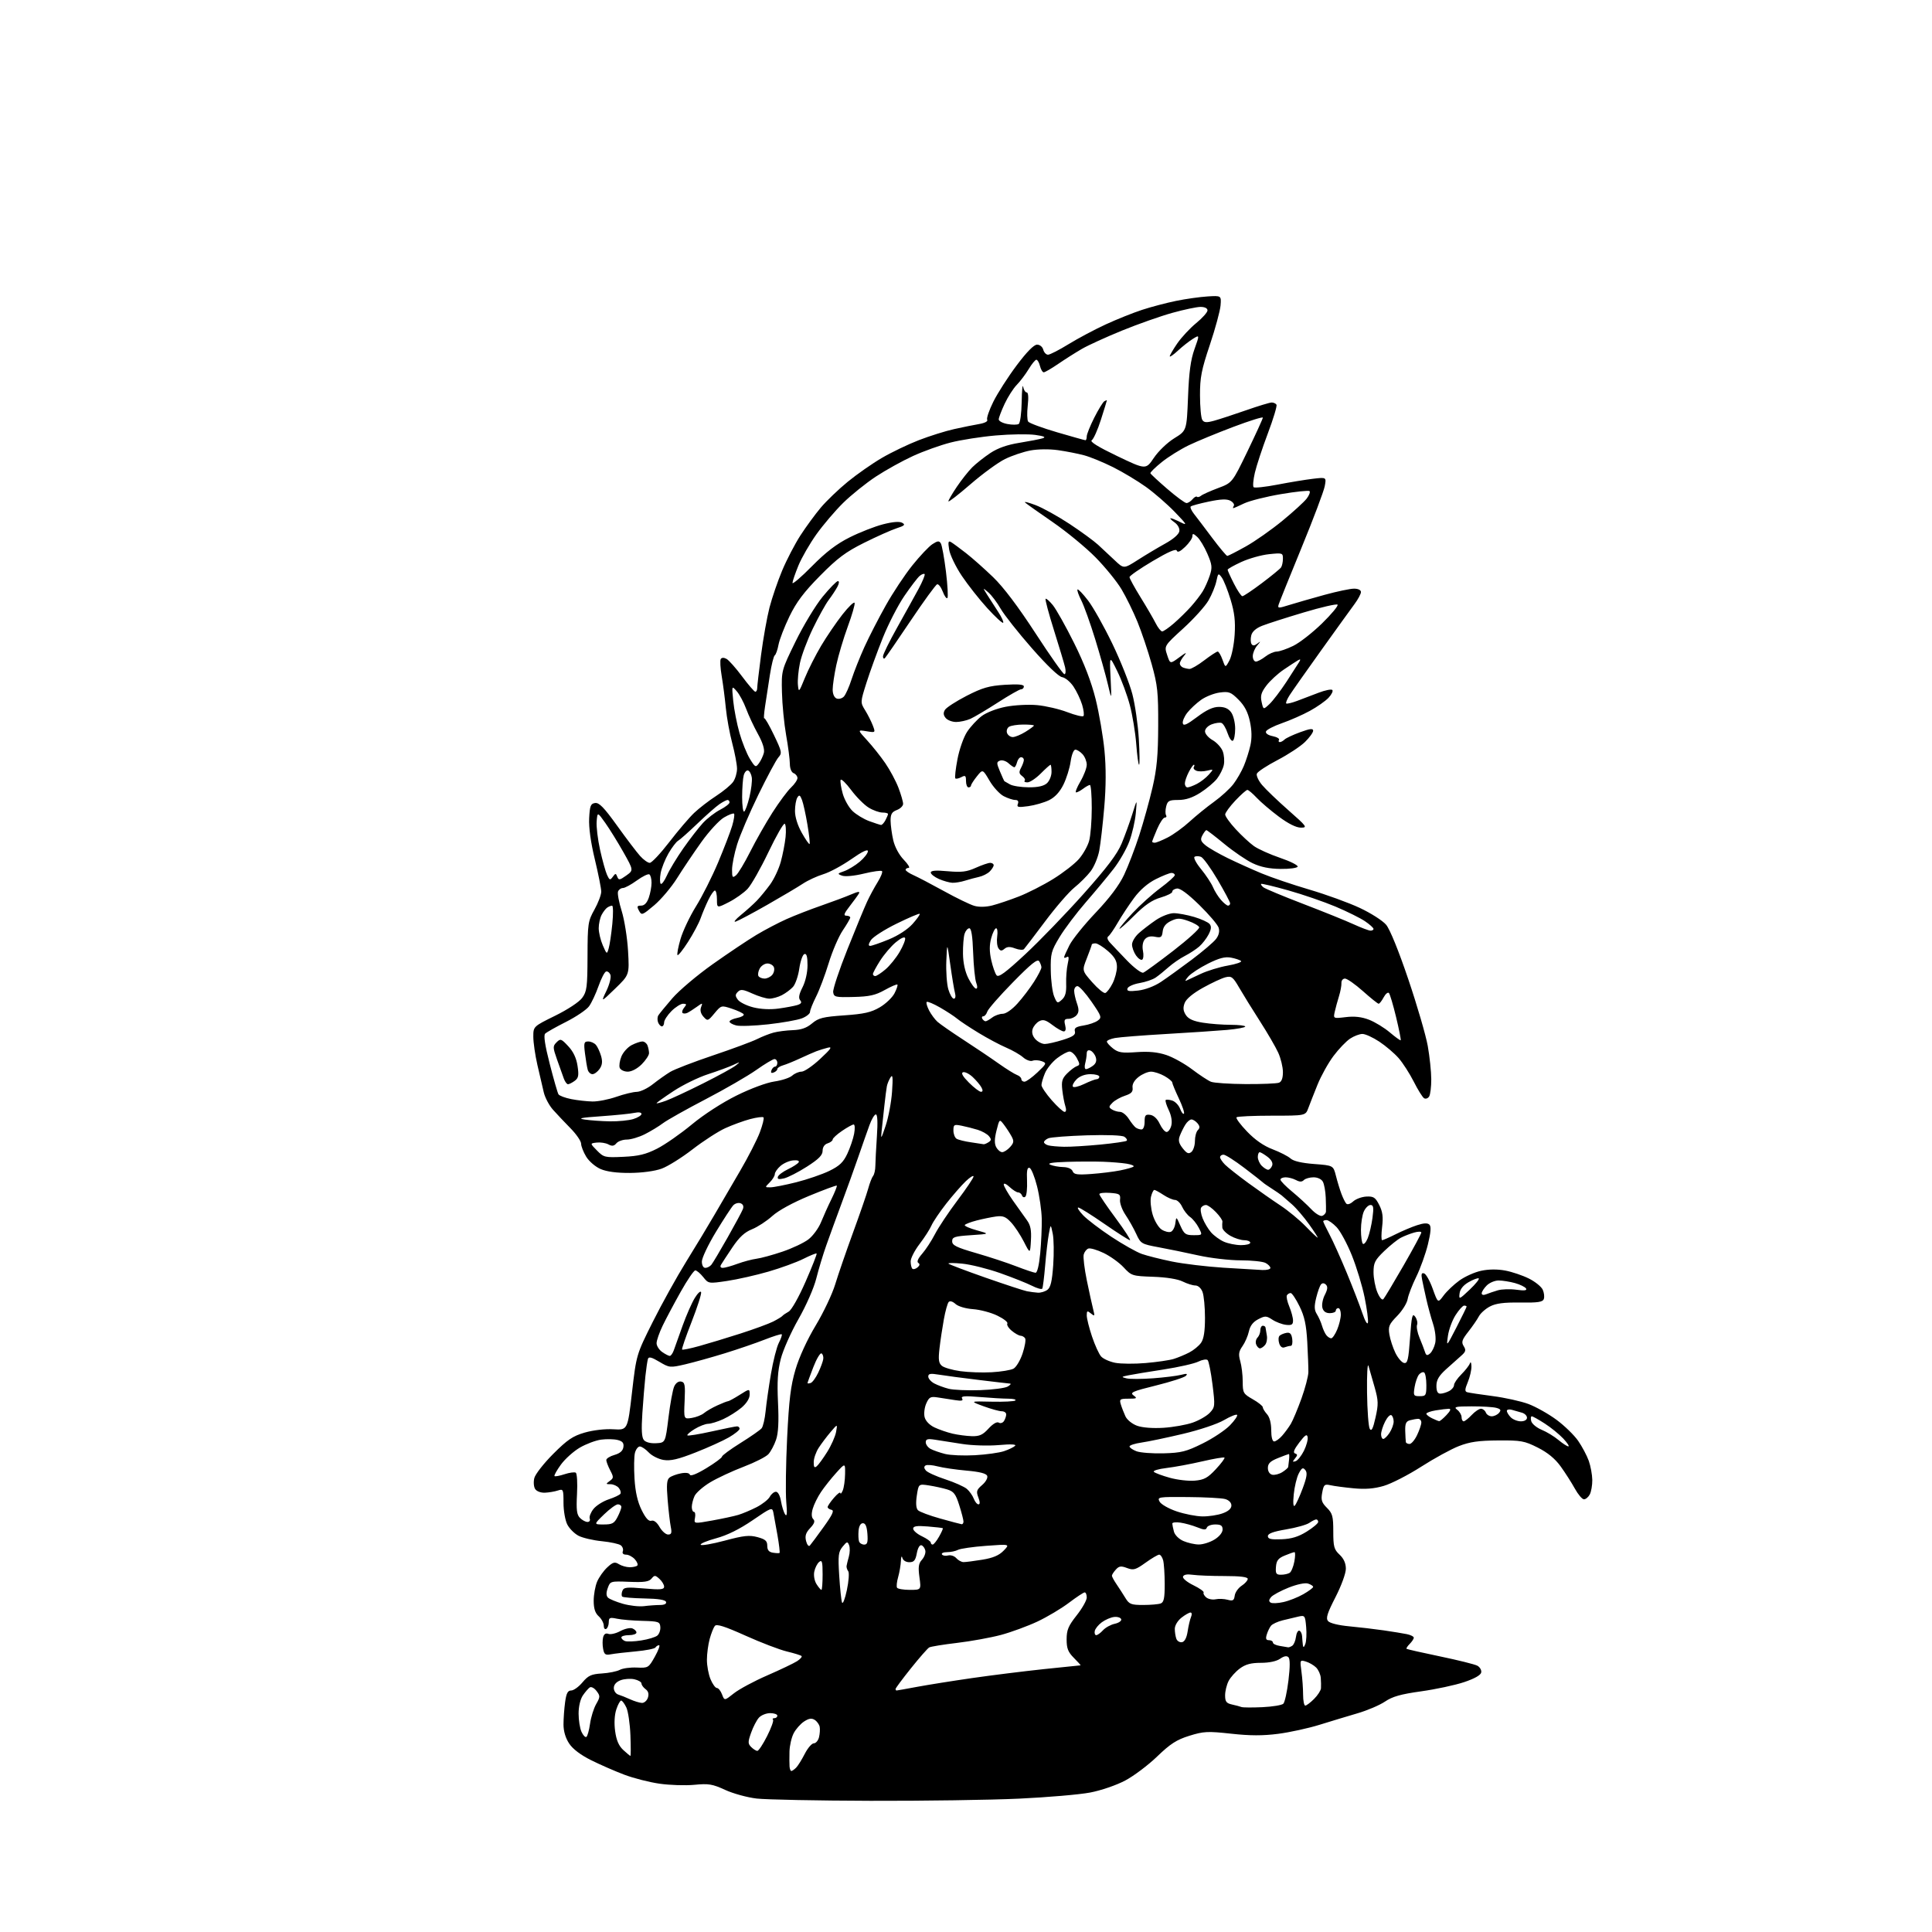 <?xml version="1.0" encoding="UTF-8" standalone="no"?>
<svg 
  version="1.1" 
  xmlns="http://www.w3.org/2000/svg" 
  xmlns:xlink="http://www.w3.org/1999/xlink" 
  xmlns:svg="http://www.w3.org/2000/svg"
  xmlns:rdf="http://www.w3.org/1999/02/22-rdf-syntax-ns#"
  xmlns:cc="http://creativecommons.org/ns#"
  xmlns:dc="http://purl.org/dc/elements/1.1/"
  viewBox="0 0 768 768"
  width="768"
  height="768"
>
<style>svg {background-color: white; }</style>"
<path stroke="none" fill="black" fill-rule="evenodd" d="M346.00,715.85C324.82,715.79 304.47,715.38 300.78,714.95C297.08,714.52 291.45,712.98 288.28,711.52C283.22,709.19 281.69,708.94 276.00,709.49C272.43,709.83 266.19,709.63 262.14,709.04C258.09,708.46 251.79,706.85 248.14,705.46C244.49,704.08 238.58,701.50 235.01,699.72C230.86,697.66 227.70,695.28 226.26,693.10C224.81,690.92 224.00,688.20 224.00,685.49C224.00,683.17 224.29,679.19 224.64,676.64C225.12,673.10 225.69,672.00 227.05,672.00C228.02,672.00 230.05,670.55 231.54,668.77C233.84,666.04 235.04,665.49 239.27,665.23C242.02,665.06 245.23,664.41 246.39,663.79C247.55,663.17 250.58,662.76 253.14,662.88C257.68,663.08 257.83,662.99 260.32,658.54C261.72,656.04 262.47,654.00 261.99,654.00C261.51,654.00 260.87,654.40 260.56,654.90C260.26,655.39 256.74,656.09 252.75,656.45C248.76,656.81 244.32,657.33 242.88,657.60C240.66,658.03 240.17,657.69 239.75,655.45C239.47,653.99 239.47,651.92 239.75,650.84C240.09,649.56 240.80,649.09 241.84,649.49C242.70,649.82 244.83,649.33 246.57,648.39C248.31,647.45 250.47,646.97 251.37,647.31C252.27,647.66 253.00,648.40 253.00,648.97C253.00,649.54 251.65,650.00 250.00,650.00C248.35,650.00 247.00,650.40 247.00,650.89C247.00,651.38 247.65,652.04 248.45,652.34C249.24,652.65 252.15,652.54 254.91,652.10C257.66,651.67 260.54,650.80 261.29,650.17C262.05,649.54 262.59,648.01 262.49,646.77C262.33,644.67 261.81,644.49 255.41,644.32C251.61,644.23 247.04,643.84 245.25,643.46C242.42,642.86 242.00,643.04 242.00,644.83C242.00,645.96 241.55,647.16 241.00,647.50C240.45,647.84 240.00,647.26 240.00,646.21C240.00,645.17 239.10,643.50 238.00,642.50C236.58,641.22 236.00,639.42 236.00,636.31C236.00,633.91 236.62,630.49 237.37,628.72C238.13,626.95 239.94,624.39 241.41,623.04C243.67,620.95 244.38,620.76 246.03,621.79C247.10,622.45 249.03,623.00 250.32,623.00C251.61,623.00 252.97,622.70 253.34,622.33C253.70,621.96 253.26,620.84 252.35,619.83C251.44,618.82 249.87,618.00 248.88,618.00C247.77,618.00 247.26,617.48 247.58,616.66C247.86,615.92 247.51,614.86 246.80,614.30C246.08,613.73 242.68,612.99 239.22,612.65C235.77,612.31 231.62,611.34 229.99,610.50C228.36,609.65 226.35,607.65 225.52,606.03C224.68,604.42 224.00,600.55 224.00,597.43C224.00,592.01 223.91,591.80 221.75,592.50C220.51,592.91 218.21,593.30 216.62,593.37C214.96,593.44 213.32,592.82 212.73,591.90C212.16,591.03 212.02,589.07 212.40,587.55C212.78,586.03 216.16,581.71 219.90,577.96C225.53,572.32 227.70,570.85 232.41,569.48C235.77,568.51 240.47,567.96 243.81,568.16C249.50,568.50 249.50,568.50 251.23,553.50C252.97,538.50 252.97,538.50 259.47,525.50C263.05,518.35 269.04,507.55 272.79,501.50C276.55,495.45 281.57,487.12 283.96,483.00C286.35,478.88 290.94,471.00 294.17,465.50C297.39,460.00 300.94,453.08 302.05,450.12C303.16,447.16 303.82,444.48 303.50,444.17C303.19,443.86 300.81,444.17 298.22,444.85C295.62,445.54 291.16,447.17 288.30,448.47C285.44,449.78 279.59,453.56 275.30,456.88C271.01,460.20 265.48,463.66 263.00,464.56C260.32,465.54 255.26,466.22 250.50,466.26C245.26,466.30 241.22,465.77 238.77,464.72C236.71,463.84 234.14,461.64 233.03,459.81C231.92,457.99 231.01,455.66 231.00,454.64C231.00,453.62 229.09,450.84 226.75,448.47C224.41,446.09 221.28,442.78 219.80,441.11C218.31,439.44 216.68,436.37 216.17,434.28C215.67,432.20 214.52,427.29 213.63,423.36C212.73,419.43 212.00,414.37 212.00,412.13C212.00,408.04 212.00,408.04 220.68,403.77C225.66,401.32 230.24,398.30 231.43,396.67C233.28,394.15 233.51,392.39 233.55,380.13C233.59,367.13 233.74,366.16 236.30,361.58C237.78,358.92 239.00,355.72 239.00,354.45C239.00,353.19 237.85,347.40 236.45,341.58C234.82,334.82 234.01,328.92 234.20,325.25C234.46,320.32 234.79,319.46 236.56,319.21C238.16,318.98 240.13,321.01 245.30,328.21C248.97,333.32 253.08,338.74 254.44,340.25C255.79,341.76 257.53,343.00 258.29,343.00C259.05,343.00 262.54,339.29 266.04,334.75C269.53,330.21 273.99,324.98 275.95,323.13C277.90,321.28 281.83,318.24 284.69,316.39C287.54,314.54 290.58,312.02 291.44,310.79C292.30,309.56 292.99,307.19 292.98,305.53C292.96,303.86 292.11,299.33 291.08,295.45C290.05,291.58 288.90,285.28 288.53,281.45C288.16,277.63 287.42,271.90 286.88,268.73C286.34,265.56 286.18,262.52 286.51,261.98C286.89,261.36 287.75,261.34 288.81,261.92C289.74,262.43 292.52,265.57 295.00,268.90C297.48,272.23 299.84,274.97 300.25,274.98C300.66,274.99 301.00,274.35 301.00,273.55C301.00,272.75 301.69,266.79 302.54,260.30C303.39,253.81 304.90,245.35 305.89,241.50C306.89,237.65 309.15,231.03 310.93,226.78C312.71,222.53 315.97,216.26 318.18,212.84C320.39,209.42 324.05,204.43 326.30,201.76C328.55,199.09 333.36,194.48 336.99,191.51C340.62,188.54 346.71,184.28 350.54,182.04C354.37,179.80 360.99,176.62 365.26,174.97C369.53,173.32 375.83,171.34 379.26,170.58C382.69,169.82 387.20,168.90 389.28,168.55C391.47,168.17 392.79,167.47 392.43,166.88C392.08,166.32 393.18,163.08 394.87,159.68C396.56,156.28 400.73,149.79 404.13,145.25C408.15,139.89 410.99,137.00 412.25,137.00C413.35,137.00 414.41,137.87 414.71,139.00C415.00,140.10 415.85,141.00 416.60,141.00C417.35,141.00 421.01,139.13 424.73,136.84C428.45,134.55 435.10,131.01 439.50,128.98C443.90,126.95 450.43,124.33 454.00,123.17C457.57,122.00 463.65,120.40 467.50,119.61C471.35,118.82 476.98,118.03 480.00,117.84C485.50,117.50 485.50,117.50 485.19,121.42C485.01,123.58 483.10,130.62 480.94,137.07C477.59,147.03 477.00,150.06 477.02,157.15C477.02,161.74 477.43,166.13 477.92,166.90C478.62,168.01 479.58,168.08 482.65,167.24C484.77,166.65 490.47,164.79 495.33,163.09C500.18,161.39 504.77,160.00 505.52,160.00C506.27,160.00 507.12,160.39 507.42,160.87C507.72,161.35 506.17,166.51 503.97,172.33C501.78,178.15 499.46,185.18 498.82,187.95C498.18,190.72 497.96,193.29 498.33,193.67C498.70,194.04 502.97,193.58 507.81,192.65C512.65,191.71 519.01,190.67 521.94,190.32C527.28,189.69 527.28,189.69 526.60,193.29C526.23,195.27 522.09,206.26 517.39,217.70C512.69,229.14 508.61,239.28 508.31,240.24C507.81,241.86 508.08,241.88 512.64,240.45C515.31,239.62 521.55,237.83 526.50,236.47C531.45,235.11 536.74,234.00 538.25,234.00C539.88,234.00 541.00,234.54 541.00,235.34C541.00,236.08 539.86,238.21 538.47,240.09C537.08,241.97 531.10,250.25 525.20,258.50C519.29,266.75 513.65,274.78 512.65,276.34C511.65,277.90 511.04,279.38 511.29,279.63C511.54,279.87 513.49,279.42 515.62,278.62C517.76,277.82 521.61,276.36 524.19,275.36C526.78,274.37 529.22,273.88 529.62,274.28C530.01,274.68 529.34,276.07 528.12,277.37C526.90,278.67 523.56,281.02 520.70,282.58C517.84,284.15 512.83,286.35 509.58,287.48C506.32,288.61 503.47,290.09 503.24,290.78C503.00,291.51 504.08,292.27 505.90,292.63C507.59,292.97 508.72,293.64 508.42,294.12C508.13,294.60 508.27,295.00 508.74,295.00C509.21,295.00 510.06,294.54 510.62,293.98C511.18,293.42 513.97,292.11 516.82,291.07C520.75,289.63 522.00,289.48 522.00,290.47C522.00,291.18 520.54,293.20 518.75,294.95C516.96,296.71 512.05,299.94 507.83,302.14C503.61,304.34 499.92,306.77 499.62,307.54C499.33,308.31 500.26,310.35 501.71,312.06C503.15,313.78 507.86,318.29 512.17,322.09C519.53,328.57 519.83,329.00 517.12,329.00C515.26,329.00 512.12,327.43 508.36,324.63C505.14,322.23 501.18,318.86 499.56,317.13C497.95,315.41 496.28,314.00 495.85,314.00C495.42,314.00 493.27,315.91 491.06,318.25C488.86,320.59 487.04,323.07 487.03,323.77C487.01,324.47 488.88,327.09 491.19,329.59C493.49,332.09 496.75,335.11 498.44,336.32C500.12,337.52 504.80,339.62 508.84,341.00C512.87,342.37 516.02,343.95 515.84,344.50C515.65,345.05 512.58,345.46 509.00,345.41C504.50,345.35 501.08,344.65 497.89,343.12C495.36,341.91 490.31,338.46 486.67,335.46C483.03,332.46 479.83,330.00 479.56,330.00C479.29,330.00 478.58,330.92 477.98,332.04C477.07,333.73 477.28,334.42 479.19,336.00C480.46,337.05 484.43,339.34 488.00,341.09C491.57,342.83 497.65,345.58 501.50,347.18C505.35,348.79 513.90,351.69 520.50,353.63C527.10,355.57 536.11,358.84 540.51,360.90C544.92,362.96 549.65,365.98 551.01,367.61C552.51,369.39 556.02,378.02 559.84,389.33C563.33,399.64 566.80,411.55 567.56,415.79C568.31,420.03 568.94,425.98 568.95,429.00C568.96,432.02 568.58,435.12 568.10,435.88C567.62,436.64 566.71,436.94 566.09,436.56C565.47,436.17 563.62,433.21 561.99,429.97C560.35,426.73 557.64,422.52 555.96,420.60C554.28,418.69 550.82,415.74 548.28,414.06C545.74,412.38 542.72,411.00 541.58,411.01C540.44,411.01 538.23,411.85 536.69,412.87C535.14,413.89 532.17,416.98 530.10,419.75C528.02,422.51 525.17,427.64 523.75,431.14C522.34,434.64 520.68,438.85 520.07,440.50C518.96,443.50 518.96,443.50 505.57,443.50C498.21,443.50 491.89,443.79 491.54,444.14C491.18,444.49 493.06,447.04 495.72,449.80C498.91,453.13 502.35,455.52 505.88,456.86C508.82,457.98 512.03,459.62 513.02,460.52C514.18,461.57 517.47,462.34 522.41,462.71C530.00,463.29 530.00,463.29 531.05,467.39C531.62,469.65 532.59,472.85 533.21,474.50C533.82,476.15 534.69,477.92 535.14,478.43C535.62,478.98 536.75,478.63 537.91,477.58C538.99,476.61 541.36,475.74 543.18,475.65C546.03,475.52 546.74,475.99 548.27,479.00C549.62,481.67 549.89,483.75 549.41,487.75C549.06,490.64 549.06,493.00 549.42,493.00C549.77,493.00 552.19,491.94 554.78,490.64C557.38,489.34 561.23,487.71 563.34,487.03C566.01,486.16 567.50,486.10 568.23,486.83C568.96,487.56 568.77,489.95 567.61,494.69C566.69,498.43 564.62,504.20 563.00,507.50C561.38,510.80 559.83,514.81 559.56,516.42C559.29,518.03 557.42,521.04 555.39,523.11C552.14,526.44 551.79,527.29 552.31,530.50C552.63,532.49 553.71,535.78 554.70,537.81C555.69,539.84 557.24,541.64 558.14,541.80C559.53,542.06 559.89,540.57 560.51,531.86C561.14,523.06 561.43,521.87 562.55,523.40C563.27,524.39 563.61,525.85 563.30,526.65C563.00,527.45 563.44,529.77 564.29,531.80C565.14,533.84 566.10,536.34 566.43,537.36C566.90,538.85 567.31,538.99 568.45,538.04C569.23,537.39 570.16,535.53 570.52,533.89C570.90,532.17 570.54,528.96 569.65,526.21C568.81,523.62 567.62,519.25 567.00,516.50C566.38,513.75 565.61,510.21 565.30,508.62C564.88,506.46 565.08,505.86 566.12,506.20C566.88,506.45 568.42,509.22 569.54,512.35C571.59,518.05 571.59,518.05 573.85,514.99C575.09,513.31 577.91,510.63 580.11,509.04C582.30,507.45 586.22,505.69 588.80,505.15C591.78,504.51 595.29,504.48 598.38,505.07C601.06,505.57 605.28,507.00 607.76,508.24C610.24,509.47 612.71,511.47 613.26,512.68C613.81,513.89 614.00,515.56 613.68,516.39C613.22,517.60 611.32,517.88 604.30,517.78C597.81,517.69 594.66,518.10 592.28,519.34C590.51,520.26 588.53,522.03 587.88,523.26C587.24,524.49 585.35,527.24 583.68,529.36C581.13,532.62 580.84,533.52 581.85,535.13C582.85,536.72 582.67,537.35 580.77,539.00C579.52,540.08 576.81,542.50 574.75,544.38C571.96,546.93 571.00,548.59 571.00,550.90C571.00,553.05 571.48,554.00 572.57,554.00C573.43,554.00 575.00,553.53 576.07,552.96C577.13,552.40 578.00,551.32 578.00,550.58C578.00,549.84 579.29,547.95 580.87,546.37C582.45,544.79 583.99,542.83 584.29,542.00C584.61,541.12 584.87,541.59 584.92,543.13C584.96,544.57 584.31,547.40 583.48,549.40C582.28,552.27 582.23,553.13 583.23,553.43C583.93,553.64 588.48,554.33 593.35,554.96C598.22,555.59 604.62,557.01 607.58,558.11C610.53,559.22 615.55,562.04 618.72,564.38C621.90,566.73 625.78,570.50 627.35,572.77C628.92,575.04 630.81,578.61 631.56,580.70C632.30,582.79 632.93,586.22 632.96,588.32C632.98,590.41 632.53,593.00 631.96,594.07C631.40,595.13 630.35,596.00 629.65,596.00C628.94,596.00 627.32,594.09 626.03,591.75C624.74,589.41 622.21,585.45 620.40,582.94C618.17,579.85 615.23,577.43 611.30,575.45C606.00,572.78 604.64,572.53 595.50,572.60C587.73,572.65 584.25,573.16 579.91,574.85C576.84,576.04 570.09,579.74 564.91,583.06C559.74,586.37 553.05,589.80 550.05,590.67C546.19,591.80 542.70,592.07 538.05,591.62C534.45,591.28 530.32,590.73 528.88,590.40C526.51,589.87 526.19,590.16 525.60,593.33C525.05,596.26 525.36,597.27 527.47,599.38C529.69,601.59 530.00,602.76 530.00,608.78C530.00,614.82 530.30,615.94 532.50,618.00C534.17,619.57 535.00,621.43 535.00,623.60C535.00,625.44 533.21,630.34 530.87,634.91C527.59,641.30 526.98,643.27 527.91,644.39C528.60,645.23 532.02,646.08 536.29,646.48C540.26,646.85 546.42,647.57 550.00,648.09C553.58,648.61 557.74,649.29 559.25,649.60C560.76,649.91 562.00,650.54 562.00,651.01C562.00,651.48 561.27,652.59 560.38,653.48C559.49,654.37 558.93,655.24 559.13,655.43C559.33,655.61 565.33,656.97 572.45,658.45C579.58,659.93 586.24,661.59 587.26,662.14C588.28,662.69 588.98,663.89 588.81,664.82C588.61,665.90 586.16,667.28 581.99,668.68C578.40,669.88 570.73,671.52 564.93,672.33C556.83,673.46 553.51,674.40 550.56,676.40C548.45,677.83 543.52,679.93 539.61,681.07C535.70,682.22 528.90,684.27 524.50,685.64C520.10,687.01 512.73,688.62 508.11,689.22C502.01,690.01 496.92,690.00 489.40,689.17C480.02,688.15 478.48,688.23 472.78,690.00C467.71,691.58 465.25,693.17 459.99,698.23C456.42,701.68 450.69,705.98 447.28,707.79C443.77,709.65 437.71,711.73 433.36,712.56C429.13,713.37 416.40,714.46 405.08,714.99C393.76,715.52 367.18,715.91 346.00,715.85zM314.57,704.00C314.89,704.00 315.73,703.41 316.46,702.69C317.18,701.97 318.73,699.49 319.90,697.19C321.08,694.88 322.70,693.00 323.50,693.00C324.30,693.00 325.24,691.91 325.57,690.58C325.90,689.25 326.02,687.38 325.84,686.44C325.65,685.49 324.76,684.25 323.85,683.68C322.63,682.91 321.53,683.08 319.62,684.33C318.20,685.26 316.34,687.37 315.49,689.02C314.64,690.67 313.89,693.93 313.83,696.26C313.77,698.59 313.79,701.29 313.86,702.25C313.94,703.21 314.26,704.00 314.57,704.00zM250.60,698.00C250.78,698.00 250.77,694.29 250.60,689.75C250.42,685.21 249.69,680.26 248.98,678.75C248.26,677.24 247.34,676.00 246.92,676.00C246.50,676.00 245.63,677.59 244.99,679.53C244.27,681.71 244.09,685.04 244.53,688.19C245.02,691.79 245.98,694.01 247.76,695.65C249.15,696.94 250.43,698.00 250.60,698.00zM301.06,696.00C301.56,696.00 303.31,693.35 304.94,690.12C306.57,686.89 307.63,683.96 307.29,683.62C306.95,683.28 307.19,683.00 307.83,683.00C308.48,683.00 309.00,682.55 309.00,682.00C309.00,681.45 307.72,681.00 306.15,681.00C304.59,681.00 302.58,681.81 301.68,682.80C300.79,683.79 299.39,686.48 298.58,688.78C297.27,692.49 297.27,693.13 298.62,694.48C299.46,695.32 300.55,696.00 301.06,696.00zM233.09,690.45C233.53,690.17 234.18,687.83 234.55,685.23C234.91,682.63 236.01,679.11 236.98,677.41C238.62,674.54 238.63,674.16 237.12,672.18C236.23,671.01 235.02,670.38 234.44,670.78C233.86,671.17 232.62,672.61 231.69,673.97C230.69,675.44 230.00,678.37 230.00,681.18C230.00,683.78 230.52,687.04 231.15,688.42C231.78,689.81 232.65,690.72 233.09,690.45zM501.80,678.63C505.82,678.44 509.57,677.83 510.15,677.25C510.72,676.68 511.63,672.52 512.18,667.99C512.84,662.51 512.84,659.44 512.17,658.77C511.50,658.10 510.40,658.31 508.86,659.38C507.44,660.38 504.51,661.00 501.24,661.00C497.29,661.00 495.13,661.58 492.86,663.25C491.18,664.49 489.17,666.72 488.40,668.20C487.63,669.69 487.00,672.26 487.00,673.93C487.00,676.42 487.49,677.07 489.75,677.57C491.26,677.90 492.95,678.35 493.50,678.57C494.05,678.79 497.79,678.81 501.80,678.63zM518.86,678.00C519.34,678.00 520.91,676.81 522.36,675.36C523.81,673.91 525.05,672.00 525.11,671.11C525.17,670.23 525.14,668.38 525.03,667.00C524.93,665.62 524.09,663.76 523.17,662.85C522.25,661.95 520.42,660.88 519.10,660.49C516.74,659.78 516.71,659.86 517.35,664.52C517.71,667.14 518.00,671.24 518.00,673.64C518.00,676.04 518.39,678.00 518.86,678.00zM255.18,676.94C256.11,676.97 257.18,676.02 257.56,674.83C258.02,673.36 257.72,672.27 256.62,671.47C255.73,670.81 255.00,669.80 255.00,669.22C255.00,668.64 253.73,667.88 252.17,667.54C250.62,667.20 248.14,667.37 246.67,667.93C244.97,668.58 244.00,669.70 244.00,671.01C244.00,672.14 244.79,673.31 245.75,673.61C246.71,673.90 248.85,674.76 250.50,675.51C252.15,676.26 254.26,676.90 255.18,676.94zM291.74,673.12C293.81,671.48 299.77,668.27 305.00,666.00C310.23,663.72 315.55,661.18 316.84,660.35C318.12,659.52 318.93,658.60 318.63,658.30C318.34,658.00 315.71,657.19 312.80,656.49C309.88,655.79 302.46,652.95 296.31,650.18C288.04,646.47 284.87,645.46 284.16,646.33C283.64,646.97 282.71,649.30 282.11,651.50C281.51,653.70 281.01,657.43 281.01,659.78C281.00,662.14 281.65,665.62 282.45,667.53C283.25,669.44 284.38,671.00 284.97,671.00C285.57,671.00 286.49,672.15 287.02,673.55C287.99,676.10 287.99,676.10 291.74,673.12zM356.39,672.00C356.60,672.00 360.32,671.34 364.64,670.53C368.96,669.73 378.80,668.16 386.50,667.05C394.20,665.94 406.96,664.35 414.86,663.51C422.75,662.68 429.36,662.00 429.53,662.00C429.70,662.00 428.53,660.68 426.92,659.08C424.56,656.71 424.00,655.29 424.00,651.67C424.00,647.94 424.68,646.32 428.00,642.12C430.20,639.34 432.00,636.15 432.00,635.03C432.00,633.91 431.63,633.00 431.18,633.00C430.73,633.00 427.92,634.86 424.93,637.12C421.94,639.39 416.30,642.75 412.40,644.59C408.49,646.42 401.96,648.82 397.90,649.91C393.83,650.99 386.00,652.42 380.50,653.07C375.00,653.72 370.00,654.53 369.38,654.88C368.76,655.22 365.50,658.94 362.13,663.15C358.76,667.36 356.00,671.07 356.00,671.40C356.00,671.73 356.18,672.00 356.39,672.00zM512.00,654.83C512.27,654.91 513.02,654.64 513.66,654.23C514.30,653.83 514.97,652.24 515.16,650.72C515.35,649.19 515.95,648.06 516.50,648.22C517.05,648.37 517.55,649.40 517.61,650.50C517.67,651.60 517.81,653.17 517.92,654.00C518.07,655.05 518.35,654.91 518.89,653.50C519.30,652.40 519.46,649.37 519.22,646.76C518.82,642.21 518.69,642.04 516.15,642.61C514.69,642.93 511.86,643.61 509.87,644.11C507.87,644.61 505.79,645.57 505.24,646.26C504.69,646.94 503.93,648.51 503.56,649.75C503.04,651.42 503.27,652.00 504.43,652.00C505.29,652.00 506.00,652.42 506.00,652.93C506.00,653.45 507.24,654.05 508.75,654.28C510.26,654.51 511.73,654.76 512.00,654.83zM469.88,652.79C470.92,652.59 471.72,651.04 472.11,648.49C472.44,646.29 473.05,643.71 473.46,642.75C473.88,641.77 473.79,641.00 473.24,641.00C472.71,641.00 471.08,641.93 469.63,643.07C468.13,644.26 467.00,646.15 467.00,647.49C467.00,648.78 467.28,650.57 467.63,651.47C467.97,652.36 468.98,652.96 469.88,652.79zM435.77,650.00C436.28,650.00 437.48,649.13 438.45,648.06C439.42,646.99 441.53,645.82 443.16,645.47C444.78,645.11 445.92,644.30 445.69,643.66C445.47,643.02 444.20,642.62 442.89,642.77C441.58,642.91 439.38,643.86 438.00,644.87C436.62,645.88 435.35,647.45 435.18,648.36C435.00,649.26 435.27,650.00 435.77,650.00zM256.00,638.47C257.93,638.22 260.77,638.02 262.33,638.01C264.12,638.00 265.02,637.55 264.76,636.78C264.49,635.96 261.62,635.50 256.14,635.41C251.62,635.32 247.66,634.99 247.34,634.67C247.02,634.35 247.04,633.33 247.39,632.42C247.95,630.96 249.08,630.84 256.02,631.44C262.56,632.01 264.00,631.88 264.00,630.72C264.00,629.95 263.16,628.55 262.14,627.63C260.46,626.10 260.17,626.09 258.98,627.53C257.95,628.77 256.04,629.04 250.13,628.80C242.69,628.50 242.57,628.54 241.60,631.26C240.92,633.13 240.95,634.35 241.68,635.08C242.26,635.66 244.94,636.76 247.62,637.53C250.30,638.29 254.07,638.71 256.00,638.47zM336.64,632.10C337.39,628.58 337.63,625.21 337.19,624.60C336.74,624.00 336.44,623.05 336.52,622.50C336.60,621.95 337.01,620.26 337.44,618.75C337.87,617.24 337.91,615.22 337.53,614.25C336.92,612.67 336.67,612.72 334.94,614.84C333.27,616.89 333.10,618.30 333.60,626.34C333.91,631.38 334.42,636.17 334.72,637.00C335.03,637.83 335.89,635.62 336.64,632.10zM454.44,638.00C457.41,638.00 460.55,637.73 461.42,637.39C462.66,636.92 463.00,635.24 462.99,629.64C462.98,625.71 462.70,621.49 462.37,620.25C462.04,619.01 461.33,618.00 460.80,618.00C460.26,618.00 457.82,619.44 455.37,621.20C451.41,624.04 450.58,624.28 448.01,623.31C445.62,622.41 444.84,622.51 443.56,623.94C442.70,624.88 442.00,625.98 442.00,626.37C442.00,626.76 442.84,628.30 443.86,629.79C444.88,631.28 446.46,633.74 447.38,635.25C448.87,637.70 449.63,638.00 454.44,638.00zM510.20,636.84C512.40,636.35 515.95,634.95 518.09,633.72C520.23,632.50 521.99,631.19 521.99,630.82C522.00,630.44 521.08,629.84 519.96,629.49C518.77,629.11 515.54,629.79 512.21,631.12C509.07,632.37 505.94,634.07 505.25,634.89C504.36,635.95 504.32,636.58 505.10,637.06C505.71,637.44 508.00,637.34 510.20,636.84zM490.82,634.28C490.99,633.00 492.23,631.24 493.57,630.36C494.91,629.49 496.00,628.26 496.00,627.63C496.00,626.87 492.98,626.50 486.75,626.50C481.66,626.50 475.96,626.27 474.08,626.00C471.89,625.68 470.52,625.94 470.26,626.73C470.03,627.41 471.87,628.93 474.38,630.15C476.86,631.36 478.70,632.67 478.46,633.06C478.22,633.45 478.69,634.32 479.50,635.00C480.31,635.67 481.99,636.00 483.24,635.74C484.48,635.47 486.62,635.56 488.00,635.93C490.10,636.50 490.55,636.24 490.82,634.28zM326.52,632.00C326.79,632.00 327.00,629.24 327.00,625.88C327.00,620.77 326.77,619.95 325.61,620.91C324.85,621.54 323.98,623.28 323.68,624.78C323.38,626.34 323.77,628.46 324.60,629.75C325.39,630.99 326.26,632.00 326.52,632.00zM361.65,632.00C366.19,632.00 366.19,632.00 365.49,626.94C364.94,622.91 365.14,621.50 366.49,620.02C367.42,618.99 368.02,617.37 367.84,616.41C367.65,615.45 366.96,614.49 366.31,614.27C365.60,614.03 364.84,615.33 364.45,617.44C363.91,620.30 363.32,621.00 361.46,621.00C360.10,621.00 358.96,620.28 358.69,619.25C358.43,618.27 358.18,618.82 358.12,620.51C358.05,622.16 357.56,625.04 357.03,626.90C356.49,628.76 356.30,630.67 356.59,631.14C356.88,631.61 359.16,632.00 361.65,632.00zM509.23,625.98C510.48,625.98 512.02,625.64 512.66,625.23C513.30,624.83 514.13,622.81 514.52,620.75C514.91,618.69 514.93,617.00 514.58,617.00C514.23,617.00 512.48,617.61 510.69,618.36C508.11,619.43 507.40,620.36 507.21,622.86C507.00,625.53 507.31,626.00 509.23,625.98zM383.00,620.96C383.82,620.97 387.18,620.55 390.46,620.01C394.75,619.31 397.13,618.30 398.96,616.41C401.50,613.79 401.50,613.79 392.01,614.49C386.79,614.87 381.76,615.60 380.82,616.09C379.89,616.59 377.95,617.00 376.51,617.00C375.06,617.00 374.13,617.41 374.44,617.91C374.75,618.40 375.85,618.59 376.88,618.32C377.92,618.05 379.38,618.53 380.13,619.38C380.88,620.23 382.18,620.94 383.00,620.96zM309.87,617.33C310.08,617.20 309.71,614.03 309.06,610.29C308.41,606.56 307.67,602.49 307.42,601.24C306.98,599.09 306.62,599.22 299.15,604.34C293.97,607.88 289.10,610.29 284.70,611.48C281.04,612.47 278.27,613.63 278.54,614.07C278.81,614.50 283.12,613.75 288.12,612.42C295.66,610.40 297.88,610.16 301.11,611.03C304.25,611.88 305.00,612.54 305.00,614.47C305.00,616.18 305.64,616.96 307.25,617.22C308.49,617.42 309.67,617.47 309.87,617.33zM321.92,614.39C322.37,613.90 324.84,610.58 327.41,607.00C330.96,602.07 331.71,600.42 330.54,600.18C329.69,600.00 329.00,599.51 329.00,599.08C329.00,598.66 330.12,597.00 331.50,595.41C332.87,593.81 334.03,592.95 334.07,593.50C334.11,594.05 334.53,593.60 335.00,592.50C335.47,591.40 335.89,588.48 335.93,586.00C336.00,581.50 336.00,581.50 332.39,585.50C330.40,587.70 327.69,591.11 326.37,593.08C325.04,595.05 323.56,598.04 323.08,599.73C322.50,601.74 322.57,603.17 323.29,603.89C324.07,604.67 323.73,605.66 322.06,607.43C320.31,609.30 319.92,610.54 320.43,612.59C320.81,614.07 321.48,614.89 321.92,614.39zM343.53,614.00C344.78,614.00 345.05,613.10 344.81,609.75C344.59,606.80 344.05,605.50 343.02,605.50C342.10,605.50 341.45,606.63 341.29,608.50C341.15,610.15 341.24,612.06 341.49,612.75C341.73,613.44 342.65,614.00 343.53,614.00zM370.75,613.99C371.16,613.99 372.30,612.58 373.28,610.86C374.26,609.14 374.94,607.62 374.78,607.49C374.63,607.36 371.91,607.04 368.75,606.79C364.37,606.44 363.00,606.66 363.00,607.68C363.00,608.43 364.57,609.78 366.50,610.70C368.43,611.62 370.00,612.74 370.00,613.19C370.00,613.63 370.34,614.00 370.75,613.99zM476.50,613.96C478.15,613.98 480.96,613.10 482.75,612.01C484.69,610.83 486.00,609.21 486.00,608.01C486.00,606.46 485.34,606.00 483.08,606.00C481.48,606.00 479.97,606.56 479.74,607.25C479.40,608.24 478.59,608.21 475.91,607.12C474.03,606.37 471.04,605.53 469.25,605.27C467.46,605.00 466.01,605.17 466.01,605.64C466.02,606.11 466.31,607.56 466.66,608.86C467.02,610.20 468.64,611.81 470.40,612.57C472.10,613.31 474.85,613.94 476.50,613.96zM509.45,611.88C513.43,611.72 516.12,610.90 519.45,608.83C521.95,607.27 524.00,605.55 524.00,605.00C524.00,604.45 523.65,604.00 523.22,604.00C522.79,604.00 521.56,604.62 520.47,605.37C519.39,606.13 515.24,607.29 511.25,607.96C506.11,608.83 504.00,609.61 504.00,610.64C504.00,611.77 505.24,612.05 509.45,611.88zM265.58,610.00C266.90,610.00 267.13,609.38 266.65,606.99C266.32,605.33 265.75,600.48 265.40,596.21C264.90,590.22 265.06,588.20 266.13,587.37C266.88,586.77 268.93,586.01 270.68,585.68C272.67,585.30 274.00,585.51 274.24,586.23C274.48,586.93 277.00,585.93 280.81,583.61C284.22,581.55 287.00,579.48 287.00,579.03C287.00,578.58 290.32,576.14 294.37,573.61C298.42,571.09 302.20,568.45 302.76,567.76C303.33,567.07 304.04,564.02 304.34,561.00C304.63,557.98 305.59,551.30 306.46,546.17C307.33,541.03 308.74,535.48 309.59,533.82C310.45,532.17 310.97,530.63 310.75,530.41C310.53,530.19 307.46,531.15 303.92,532.54C300.39,533.92 293.23,536.38 288.00,537.99C282.77,539.60 275.73,541.56 272.35,542.35C266.36,543.74 266.09,543.71 262.09,541.33C259.04,539.50 257.88,539.21 257.57,540.19C257.34,540.91 256.88,543.98 256.56,547.00C256.24,550.02 255.69,556.66 255.35,561.73C254.91,568.33 255.08,571.39 255.95,572.44C256.69,573.33 258.61,573.83 260.83,573.70C264.50,573.50 264.50,573.50 265.73,563.50C266.40,558.00 267.42,552.46 267.99,551.18C268.62,549.77 269.70,548.99 270.76,549.19C272.25,549.48 272.44,550.53 272.15,556.84C271.81,564.15 271.81,564.15 275.00,563.65C276.75,563.37 278.93,562.51 279.84,561.74C280.75,560.97 283.14,559.58 285.15,558.67C287.16,557.75 289.08,557.00 289.42,557.00C289.76,557.00 291.83,555.87 294.02,554.49C298.00,551.97 298.00,551.97 298.00,554.40C298.00,555.90 296.77,557.86 294.75,559.57C292.96,561.07 289.70,563.13 287.50,564.13C285.30,565.14 282.60,565.97 281.50,565.98C280.40,566.00 277.99,566.93 276.14,568.06C274.29,569.19 272.99,570.32 273.25,570.59C273.52,570.85 277.84,570.15 282.86,569.03C287.87,567.91 292.43,567.00 292.99,567.00C293.55,567.00 294.00,567.43 294.00,567.96C294.00,568.48 292.09,570.02 289.75,571.38C287.41,572.73 281.43,575.44 276.46,577.39C269.56,580.11 266.57,580.80 263.77,580.35C261.77,580.02 259.12,578.69 257.89,577.38C256.66,576.07 255.06,575.00 254.34,575.00C253.63,575.00 252.75,576.15 252.39,577.57C252.04,578.98 251.97,583.59 252.23,587.82C252.56,593.11 253.44,596.98 255.05,600.25C256.68,603.55 257.88,604.86 258.95,604.52C259.93,604.21 261.13,605.14 262.20,607.02C263.14,608.66 264.66,610.00 265.58,610.00zM239.97,606.00C243.36,606.00 244.17,605.57 245.47,603.05C246.31,601.43 247.00,599.63 247.00,599.05C247.00,598.47 246.38,598.00 245.62,598.00C244.86,598.00 242.39,599.80 240.12,602.00C236.00,606.00 236.00,606.00 239.97,606.00zM283.16,604.42C287.20,603.69 291.86,602.69 293.53,602.18C295.19,601.68 298.44,600.31 300.75,599.13C303.05,597.95 305.41,596.09 306.00,595.00C306.59,593.90 307.69,593.00 308.45,593.00C309.26,593.00 310.09,594.54 310.46,596.77C310.81,598.84 311.56,601.21 312.12,602.02C312.83,603.06 312.96,601.56 312.55,597.00C312.24,593.42 312.39,581.95 312.90,571.50C313.65,556.31 314.31,550.87 316.23,544.37C317.68,539.47 320.86,532.53 324.27,526.87C327.37,521.72 330.86,514.35 332.02,510.50C333.19,506.65 336.37,497.43 339.08,490.00C341.80,482.57 344.52,474.70 345.12,472.50C345.72,470.30 346.60,468.02 347.08,467.43C347.56,466.84 347.96,465.04 347.97,463.43C347.98,461.82 348.26,456.56 348.58,451.75C348.96,446.15 348.82,443.00 348.17,443.00C347.62,443.00 346.47,444.91 345.63,447.25C344.78,449.59 342.76,455.32 341.15,460.00C339.53,464.68 336.54,473.00 334.49,478.50C332.45,484.00 329.74,491.43 328.48,495.00C327.21,498.57 325.41,504.52 324.49,508.20C323.53,512.02 320.48,518.97 317.41,524.35C314.44,529.55 311.28,536.66 310.38,540.15C309.15,544.95 308.88,549.19 309.27,557.52C309.64,565.22 309.40,569.69 308.49,572.34C307.78,574.43 306.41,576.99 305.46,578.05C304.51,579.10 300.08,581.35 295.61,583.05C291.15,584.75 285.18,587.53 282.34,589.23C279.50,590.93 276.69,593.39 276.09,594.70C275.49,596.02 275.00,597.97 275.00,599.05C275.00,600.12 275.39,601.00 275.86,601.00C276.34,601.00 276.52,602.07 276.27,603.37C275.82,605.74 275.82,605.74 283.16,604.42zM382.25,605.90C382.66,605.96 383.00,605.48 383.00,604.84C383.00,604.20 382.25,601.28 381.32,598.36C379.92,593.91 379.14,592.88 376.57,592.09C374.88,591.57 371.62,590.85 369.32,590.49C365.15,589.85 365.15,589.85 364.45,594.50C363.99,597.54 364.15,599.56 364.90,600.33C365.53,600.97 369.53,602.47 373.78,603.65C378.02,604.84 381.84,605.85 382.25,605.90zM233.54,605.00C234.31,605.00 234.71,604.41 234.43,603.68C234.15,602.96 234.81,601.24 235.89,599.87C236.97,598.49 239.71,596.76 241.98,596.01C244.25,595.26 246.34,594.26 246.64,593.78C246.93,593.30 246.63,592.26 245.96,591.46C245.30,590.66 243.82,590.00 242.69,590.00C240.76,590.00 240.74,589.91 242.36,588.72C243.97,587.55 243.99,587.21 242.56,584.47C241.71,582.84 241.01,581.00 241.01,580.39C241.00,579.79 242.46,578.87 244.25,578.36C246.46,577.73 247.60,576.73 247.81,575.25C248.05,573.61 247.49,572.91 245.50,572.41C244.06,572.05 241.11,571.99 238.94,572.28C236.77,572.57 232.96,574.01 230.46,575.47C227.96,576.94 224.58,579.98 222.95,582.23C221.32,584.48 220.18,586.52 220.43,586.76C220.67,587.00 222.46,586.67 224.41,586.03C226.36,585.38 228.37,585.11 228.88,585.42C229.38,585.74 229.61,589.55 229.37,593.90C229.04,600.21 229.27,602.13 230.55,603.40C231.42,604.28 232.77,605.00 233.54,605.00zM478.00,602.80C480.48,602.83 484.07,602.28 486.00,601.58C488.30,600.76 489.50,599.68 489.50,598.46C489.50,597.32 488.52,596.32 487.00,595.89C485.62,595.51 478.97,595.15 472.21,595.10C460.38,595.00 459.97,595.07 460.96,596.93C461.53,597.99 464.58,599.73 467.75,600.80C470.91,601.87 475.52,602.77 478.00,602.80zM514.71,598.50C515.23,597.95 516.65,594.85 517.85,591.62C519.53,587.10 519.76,585.42 518.88,584.36C517.93,583.21 517.47,583.46 516.28,585.73C515.48,587.26 514.58,590.98 514.29,594.00C513.94,597.53 514.09,599.14 514.71,598.50zM388.95,598.00C389.61,598.00 389.59,597.06 388.91,595.26C388.00,592.87 388.19,592.23 390.42,590.31C391.85,589.09 392.74,587.48 392.43,586.69C392.06,585.72 389.44,585.05 384.19,584.59C379.96,584.21 374.80,583.46 372.73,582.91C370.65,582.36 368.49,582.20 367.93,582.54C367.24,582.97 367.27,583.62 368.03,584.53C368.65,585.28 372.15,586.87 375.83,588.07C379.50,589.28 383.34,590.99 384.36,591.88C385.39,592.77 386.62,594.51 387.09,595.75C387.56,596.99 388.40,598.00 388.95,598.00zM474.96,588.58C478.67,588.26 480.09,587.49 483.31,584.03C485.45,581.74 487.00,579.66 486.75,579.42C486.50,579.17 482.52,579.85 477.90,580.92C473.28,581.99 466.88,583.18 463.67,583.56C460.47,583.94 458.22,584.62 458.68,585.08C459.14,585.54 461.99,586.60 465.01,587.44C468.03,588.28 472.51,588.80 474.96,588.58zM509.75,585.19C510.99,584.41 512.04,583.48 512.08,583.13C512.13,582.79 512.28,581.49 512.42,580.25C512.55,579.01 512.53,578.00 512.35,578.00C512.18,578.00 510.23,578.72 508.02,579.61C504.95,580.84 504.00,581.76 504.00,583.54C504.00,584.93 504.70,586.00 505.75,586.23C506.71,586.44 508.51,585.97 509.75,585.19zM324.66,582.87C325.34,582.31 327.21,579.74 328.82,577.17C330.43,574.60 332.02,571.03 332.35,569.24C332.95,565.98 332.95,565.98 330.18,569.24C328.66,571.03 326.53,573.85 325.46,575.50C324.38,577.15 323.48,579.71 323.47,581.19C323.44,583.21 323.74,583.63 324.66,582.87zM515.00,580.86C515.83,580.60 517.32,578.73 518.33,576.71C519.33,574.68 520.00,572.24 519.81,571.27C519.55,569.90 518.81,570.38 516.49,573.42C514.41,576.15 513.90,577.47 514.80,577.77C515.85,578.12 515.84,578.48 514.79,579.76C513.71,581.07 513.75,581.25 515.00,580.86zM387.58,578.47C392.02,578.22 397.20,577.50 399.08,576.87C400.96,576.24 402.95,575.29 403.50,574.75C404.15,574.12 401.87,574.01 397.00,574.44C392.84,574.80 386.38,574.61 382.50,574.00C378.65,573.40 373.81,572.65 371.75,572.32C368.74,571.85 368.00,572.05 368.00,573.33C368.00,574.21 368.87,575.40 369.94,575.97C371.01,576.54 373.59,577.44 375.69,577.97C377.79,578.50 383.14,578.72 387.58,578.47zM462.55,577.72C469.58,577.53 471.56,577.03 478.05,573.81C482.15,571.79 487.04,568.53 488.93,566.58C490.82,564.63 492.09,562.76 491.76,562.43C491.43,562.10 489.08,563.04 486.55,564.52C483.95,566.05 476.83,568.43 470.22,569.99C463.77,571.52 456.36,573.07 453.75,573.44C451.14,573.82 449.00,574.51 449.00,574.98C449.00,575.45 450.24,576.31 451.75,576.89C453.26,577.47 458.12,577.84 462.55,577.72zM623.44,574.96C623.95,574.98 623.05,573.59 621.44,571.87C619.82,570.14 616.50,567.44 614.05,565.87C611.61,564.29 609.29,563.00 608.90,563.00C608.51,563.00 608.41,563.87 608.69,564.93C608.97,565.99 610.84,567.54 612.85,568.37C614.86,569.20 617.85,571.02 619.50,572.41C621.15,573.79 622.92,574.94 623.44,574.96zM560.31,574.00C561.04,574.00 562.39,572.41 563.31,570.47C564.24,568.52 565.00,566.27 565.00,565.47C565.00,564.66 564.44,564.01 563.75,564.01C563.06,564.02 561.60,564.27 560.50,564.57C558.93,564.99 558.52,565.90 558.60,568.80C558.66,570.84 558.78,572.84 558.85,573.25C558.93,573.66 559.59,574.00 560.31,574.00zM506.49,573.00C507.13,573.00 508.55,571.99 509.64,570.75C510.74,569.51 512.30,567.38 513.13,566.00C513.95,564.62 515.84,560.11 517.34,555.96C518.83,551.82 520.07,547.09 520.10,545.46C520.13,543.83 519.93,538.45 519.66,533.50C519.27,526.56 518.56,523.30 516.57,519.25C515.16,516.36 513.57,514.00 513.06,514.00C512.54,514.00 511.87,514.40 511.57,514.89C511.26,515.39 511.69,517.40 512.51,519.36C513.33,521.33 514.00,523.84 514.00,524.95C514.00,526.56 513.45,526.90 511.20,526.64C509.66,526.46 507.22,525.54 505.78,524.59C503.38,523.02 502.90,523.00 500.16,524.42C498.13,525.47 496.94,527.01 496.46,529.23C496.07,531.03 494.92,533.68 493.91,535.11C492.41,537.23 492.24,538.36 493.03,541.11C493.56,542.97 494.00,546.61 494.00,549.21C494.00,553.68 494.22,554.07 497.99,556.22C500.19,557.47 501.99,558.91 501.99,559.42C502.00,559.93 502.75,561.17 503.67,562.18C504.70,563.33 505.33,565.73 505.33,568.51C505.33,571.25 505.79,573.00 506.49,573.00zM549.88,572.00C550.37,572.00 551.50,570.89 552.38,569.54C553.27,568.18 554.00,566.18 554.00,565.09C554.00,564.01 553.59,562.86 553.08,562.55C552.57,562.24 551.45,563.40 550.58,565.14C549.71,566.88 549.00,569.14 549.00,570.15C549.00,571.17 549.40,572.00 549.88,572.00zM386.31,570.90C389.36,570.98 390.67,570.39 392.96,567.88C394.69,565.99 396.28,565.06 397.02,565.51C397.68,565.92 398.61,565.64 399.10,564.88C399.58,564.12 399.98,562.94 399.98,562.25C399.99,561.56 399.20,561.00 398.21,561.00C397.23,561.00 393.97,560.10 390.96,559.00C385.50,556.99 385.50,556.99 394.22,557.19C399.02,557.30 403.25,557.08 403.64,556.70C404.02,556.31 402.75,556.00 400.82,556.00C398.88,556.00 393.79,555.70 389.49,555.34C383.46,554.83 381.86,554.96 382.44,555.90C383.01,556.82 382.28,556.98 379.60,556.56C377.62,556.25 374.53,555.78 372.74,555.50C369.90,555.06 369.33,555.36 368.20,557.91C367.49,559.51 367.20,561.95 367.55,563.34C367.93,564.86 369.49,566.48 371.47,567.42C373.28,568.28 376.51,569.39 378.63,569.89C380.76,570.39 384.21,570.84 386.31,570.90zM546.79,563.50C547.98,558.21 547.94,556.79 546.45,551.50C545.52,548.20 544.42,544.38 544.01,543.00C543.59,541.62 543.33,546.35 543.42,553.51C543.51,560.66 544.00,567.19 544.51,568.01C545.20,569.11 545.80,567.93 546.79,563.50zM462.50,567.57C466.35,567.33 471.58,566.40 474.12,565.51C476.67,564.62 479.72,562.86 480.92,561.59C483.00,559.37 483.05,558.91 481.99,550.39C481.38,545.50 480.51,541.12 480.06,540.66C479.60,540.21 477.94,540.48 476.36,541.26C474.79,542.05 468.55,543.46 462.50,544.40C456.45,545.33 450.15,546.37 448.50,546.72C445.69,547.30 445.64,547.38 447.81,547.92C449.09,548.24 453.81,548.23 458.31,547.90C462.82,547.57 467.85,546.94 469.50,546.52C471.77,545.93 472.23,546.03 471.41,546.91C470.81,547.55 465.49,549.27 459.57,550.74C450.19,553.06 449.05,553.56 450.60,554.70C452.18,555.85 451.96,556.00 448.62,556.00C445.19,556.00 444.92,556.20 445.54,558.25C445.91,559.49 446.74,561.62 447.37,563.00C448.02,564.41 450.05,566.05 452.01,566.76C454.13,567.52 458.25,567.84 462.50,567.57zM572.08,564.93C572.39,564.97 573.71,563.88 575.00,562.50C576.62,560.78 576.91,560.00 575.92,560.01C575.14,560.02 572.81,560.30 570.75,560.64C568.69,560.98 567.00,561.58 567.00,561.98C567.00,562.37 568.01,563.18 569.25,563.78C570.49,564.38 571.76,564.90 572.08,564.93zM581.83,565.00C582.28,565.00 583.71,563.88 585.00,562.50C586.29,561.12 587.96,560.00 588.71,560.00C589.45,560.00 590.32,560.67 590.64,561.50C590.95,562.33 592.01,563.00 592.98,563.00C593.96,563.00 595.27,562.38 595.90,561.62C596.80,560.53 596.57,560.12 594.77,559.64C593.52,559.30 589.12,559.04 585.00,559.05C578.55,559.06 577.75,559.25 579.25,560.39C580.21,561.12 581.00,562.46 581.00,563.36C581.00,564.26 581.37,565.00 581.83,565.00zM604.57,565.00C606.01,565.00 607.00,564.42 607.00,563.57C607.00,562.78 606.10,561.88 605.00,561.57C603.90,561.26 602.10,560.74 601.00,560.43C599.90,560.12 599.00,560.31 599.00,560.86C599.00,561.41 599.71,562.56 600.57,563.43C601.44,564.29 603.24,565.00 604.57,565.00zM564.37,555.00C566.82,555.00 567.00,554.69 567.00,550.56C567.00,548.12 566.60,545.87 566.11,545.57C565.63,545.27 564.70,545.65 564.06,546.42C563.43,547.19 562.64,549.44 562.32,551.41C561.78,554.77 561.91,555.00 564.37,555.00zM389.57,552.61C394.56,552.44 399.51,551.79 400.57,551.18C401.63,550.56 402.05,550.03 401.50,550.00C400.95,549.97 395.32,549.31 389.00,548.54C382.68,547.78 375.59,546.84 373.25,546.45C369.87,545.89 369.00,546.04 369.00,547.20C369.00,548.01 370.07,549.23 371.37,549.93C372.67,550.63 375.26,551.59 377.12,552.06C378.98,552.53 384.58,552.78 389.57,552.61zM322.25,549.76C322.94,549.54 324.29,547.69 325.26,545.66C326.23,543.63 327.13,541.19 327.26,540.24C327.39,539.28 327.08,538.27 326.56,538.00C326.04,537.73 324.58,540.18 323.31,543.46C322.04,546.74 321.00,549.59 321.00,549.80C321.00,550.00 321.56,549.98 322.25,549.76zM394.20,545.49C397.88,545.29 401.78,544.65 402.87,544.07C403.95,543.49 405.58,540.77 406.49,538.03C407.40,535.29 407.86,532.58 407.51,532.02C407.17,531.46 406.35,530.99 405.69,530.97C405.04,530.95 403.45,530.06 402.17,528.99C400.89,527.93 400.11,526.63 400.43,526.12C400.75,525.60 398.96,524.19 396.45,522.98C393.95,521.76 389.61,520.61 386.80,520.41C383.86,520.20 380.92,519.33 379.83,518.35C378.71,517.33 377.62,517.02 377.11,517.57C376.65,518.08 375.78,521.20 375.19,524.50C374.59,527.80 373.81,533.00 373.46,536.05C372.95,540.48 373.14,541.87 374.42,542.94C375.30,543.67 378.61,544.63 381.76,545.06C384.92,545.50 390.51,545.70 394.20,545.49zM455.41,541.83C459.86,541.45 464.88,540.72 466.56,540.20C468.24,539.68 471.03,538.52 472.75,537.63C474.47,536.74 476.58,535.01 477.44,533.78C478.53,532.23 479.00,529.21 479.00,523.84C479.00,519.60 478.56,514.98 478.02,513.57C477.46,512.07 476.27,511.00 475.18,511.00C474.15,511.00 471.88,510.29 470.13,509.42C468.19,508.45 463.65,507.72 458.41,507.54C450.11,507.25 449.77,507.14 446.68,503.81C444.93,501.92 441.35,499.35 438.73,498.09C436.11,496.83 433.36,496.03 432.62,496.32C431.88,496.60 431.06,497.67 430.79,498.70C430.52,499.73 431.08,504.38 432.04,509.03C433.00,513.69 434.13,518.85 434.56,520.50C435.26,523.22 435.18,523.37 433.67,522.13C432.20,520.92 432.00,521.02 432.00,522.91C432.00,524.09 432.94,527.86 434.09,531.28C435.23,534.70 436.86,538.27 437.71,539.22C438.56,540.16 441.06,541.29 443.29,541.73C445.51,542.17 450.96,542.22 455.41,541.83zM266.25,539.00C266.69,539.00 267.41,537.99 267.85,536.75C268.29,535.51 269.86,531.12 271.34,526.99C272.82,522.87 274.99,517.92 276.17,515.99C277.34,514.07 278.49,513.02 278.70,513.65C278.92,514.29 277.22,519.59 274.93,525.45C272.63,531.30 270.93,536.26 271.14,536.47C271.35,536.69 274.45,536.05 278.01,535.06C281.58,534.07 288.94,531.84 294.36,530.10C299.78,528.36 305.63,526.21 307.36,525.33C309.09,524.44 310.73,523.45 311.00,523.11C311.27,522.77 312.40,522.00 313.50,521.39C314.65,520.76 317.51,515.69 320.24,509.46C322.84,503.51 324.82,498.48 324.62,498.29C324.43,498.10 322.07,499.05 319.37,500.41C316.66,501.77 310.41,504.05 305.48,505.48C300.54,506.91 293.16,508.58 289.07,509.19C281.67,510.29 281.64,510.29 279.54,507.65C278.37,506.19 276.96,505.00 276.39,505.00C275.82,505.00 273.22,508.81 270.60,513.48C267.98,518.14 264.75,524.21 263.42,526.97C262.09,529.73 261.00,532.87 261.00,533.94C261.00,535.01 262.00,536.59 263.22,537.44C264.44,538.30 265.81,539.00 266.25,539.00zM500.85,536.00C500.35,536.00 499.67,535.29 499.34,534.43C499.01,533.57 499.24,532.36 499.87,531.73C500.49,531.11 501.00,529.79 501.00,528.80C501.00,527.81 501.45,527.00 502.00,527.00C502.55,527.00 503.03,527.34 503.07,527.75C503.12,528.16 503.35,529.57 503.59,530.88C503.83,532.19 503.52,533.88 502.89,534.63C502.27,535.38 501.35,536.00 500.85,536.00zM510.67,535.57C509.72,535.94 508.93,535.36 508.49,533.97C508.11,532.78 508.18,531.43 508.65,530.98C509.12,530.53 510.35,530.02 511.40,529.83C512.81,529.58 513.39,530.20 513.68,532.25C513.89,533.76 513.64,535.00 513.12,535.00C512.59,535.00 511.49,535.26 510.67,535.57zM578.97,527.65C581.18,523.33 583.00,519.62 583.00,519.40C583.00,519.18 582.56,519.00 582.01,519.00C581.47,519.00 579.95,520.69 578.63,522.75C577.30,524.81 575.93,528.52 575.58,531.00C574.94,535.46 574.97,535.42 578.97,527.65zM529.17,532.00C529.68,532.00 530.75,530.44 531.55,528.53C532.35,526.62 533.00,523.92 533.00,522.53C533.00,521.14 532.55,520.00 532.00,520.00C531.45,520.00 531.00,520.45 531.00,521.00C531.00,521.55 529.93,522.00 528.62,522.00C527.02,522.00 526.05,521.29 525.67,519.85C525.36,518.66 525.80,516.36 526.64,514.73C527.74,512.60 527.87,511.47 527.09,510.69C526.40,510.00 525.68,509.95 525.14,510.55C524.66,511.07 523.80,513.48 523.21,515.89C522.38,519.30 522.44,520.76 523.47,522.39C524.20,523.55 525.12,525.62 525.52,527.00C525.92,528.38 526.69,530.06 527.24,530.75C527.79,531.44 528.66,532.00 529.17,532.00zM543.77,525.77C543.97,524.82 543.39,520.32 542.46,515.77C541.54,511.22 539.26,503.70 537.39,499.05C535.53,494.41 532.79,489.35 531.31,487.80C529.83,486.26 528.04,485.00 527.31,485.00C526.59,485.00 526.00,485.22 526.00,485.50C526.00,485.77 527.13,488.14 528.51,490.75C529.90,493.36 532.98,500.23 535.37,506.00C537.76,511.77 540.54,518.98 541.56,522.00C542.61,525.13 543.56,526.75 543.77,525.77zM549.91,516.43C550.38,515.92 553.97,509.93 557.89,503.13C561.80,496.33 565.00,490.39 565.00,489.95C565.00,489.50 563.71,489.51 562.14,489.96C560.57,490.41 558.20,491.33 556.89,492.01C555.58,492.68 552.59,495.07 550.25,497.32C546.54,500.90 546.00,501.96 546.00,505.74C546.00,508.12 546.69,511.70 547.52,513.71C548.42,515.85 549.40,516.97 549.91,516.43zM584.25,512.63C586.64,510.36 588.24,508.35 587.79,508.16C587.35,507.98 585.52,508.68 583.74,509.71C581.64,510.93 580.39,512.51 580.20,514.18C579.90,516.65 580.07,516.59 584.25,512.63zM590.75,514.50C591.71,514.11 593.79,513.40 595.37,512.93C596.95,512.46 600.28,512.35 602.78,512.69C606.00,513.13 607.11,512.99 606.62,512.19C606.24,511.58 604.26,510.61 602.21,510.04C600.17,509.48 597.26,509.01 595.75,509.01C594.24,509.00 592.10,509.90 591.00,511.00C589.90,512.10 589.00,513.50 589.00,514.11C589.00,514.77 589.71,514.93 590.75,514.50zM412.56,513.86C413.69,513.94 415.39,513.43 416.34,512.74C417.64,511.79 418.21,509.37 418.67,502.88C419.00,498.16 418.92,492.54 418.48,490.39C417.67,486.50 417.67,486.50 416.93,490.50C416.52,492.70 415.86,498.32 415.47,503.00C415.08,507.68 414.56,511.83 414.32,512.24C414.09,512.65 412.23,512.14 410.20,511.10C408.16,510.07 402.48,507.81 397.58,506.08C392.67,504.35 385.92,502.66 382.58,502.33C379.23,501.99 376.74,501.99 377.04,502.32C377.34,502.65 383.97,505.15 391.77,507.89C399.58,510.62 406.98,513.05 408.23,513.29C409.48,513.53 411.43,513.79 412.56,513.86zM411.63,505.95C412.32,505.98 413.05,502.97 413.50,498.25C413.90,493.99 414.18,487.79 414.11,484.48C414.04,481.17 413.20,475.35 412.24,471.55C411.28,467.75 409.94,464.46 409.26,464.24C408.35,463.95 408.08,465.33 408.26,469.34C408.39,472.36 408.10,475.21 407.61,475.67C407.13,476.12 406.53,475.94 406.28,475.25C406.03,474.56 405.34,474.00 404.73,474.00C404.12,474.00 402.59,473.02 401.31,471.83C400.04,470.63 399.00,470.18 399.00,470.84C399.00,471.49 400.65,474.38 402.67,477.26C404.69,480.14 407.19,483.66 408.23,485.07C409.65,487.02 410.04,488.98 409.81,493.07C409.50,498.50 409.50,498.50 407.00,493.59C405.62,490.89 403.33,487.43 401.91,485.91C399.80,483.64 398.68,483.21 395.91,483.58C394.03,483.84 390.58,484.55 388.22,485.16C385.87,485.77 383.76,486.58 383.52,486.96C383.29,487.34 385.44,488.29 388.30,489.07C393.50,490.50 393.50,490.50 386.00,491.00C379.42,491.44 378.50,491.74 378.50,493.44C378.50,495.02 380.22,495.87 388.00,498.12C393.23,499.63 400.43,502.00 404.00,503.39C407.57,504.77 411.01,505.92 411.63,505.95zM364.71,503.83C365.64,503.06 365.74,502.46 365.03,502.02C364.36,501.60 364.92,500.27 366.54,498.43C367.96,496.82 370.27,493.28 371.67,490.58C373.07,487.87 377.09,481.84 380.61,477.17C384.12,472.51 387.00,468.23 387.00,467.66C387.00,467.09 385.61,467.95 383.91,469.56C382.21,471.18 378.70,475.20 376.11,478.50C373.53,481.80 370.90,485.70 370.27,487.16C369.64,488.62 367.52,491.92 365.56,494.49C363.60,497.05 362.00,500.17 362.00,501.41C362.00,502.65 362.30,503.96 362.66,504.32C363.02,504.69 363.94,504.46 364.71,503.83zM501.75,504.85C503.54,504.93 505.00,504.57 505.00,504.04C505.00,503.50 504.13,502.60 503.07,502.04C502.00,501.47 497.54,501.00 493.14,501.00C488.75,501.00 481.18,500.12 476.33,499.04C471.47,497.96 464.35,496.50 460.50,495.79C453.75,494.54 453.44,494.36 451.67,490.50C450.66,488.30 448.73,484.89 447.40,482.92C446.06,480.95 445.08,478.25 445.23,476.92C445.47,474.74 445.08,474.47 441.25,474.19C438.91,474.02 437.00,474.25 437.01,474.69C437.01,475.14 439.93,479.44 443.50,484.25C447.06,489.06 449.62,493.00 449.18,493.00C448.75,493.00 444.16,490.07 439.00,486.50C433.84,482.93 429.17,480.00 428.62,480.00C428.07,480.00 428.95,481.39 430.56,483.09C432.18,484.78 437.23,488.63 441.78,491.64C446.34,494.65 451.78,497.72 453.89,498.46C455.99,499.20 461.40,500.56 465.90,501.48C470.41,502.40 479.58,503.50 486.30,503.93C493.01,504.36 499.96,504.77 501.75,504.85zM280.38,504.00C281.14,504.00 282.22,503.44 282.79,502.75C283.36,502.06 286.25,497.20 289.23,491.94C292.21,486.68 294.94,481.60 295.30,480.65C295.73,479.55 295.40,478.71 294.41,478.33C293.55,478.00 292.24,478.35 291.51,479.11C290.77,479.88 287.66,484.65 284.58,489.72C281.51,494.79 279.00,500.08 279.00,501.47C279.00,502.95 279.57,504.00 280.38,504.00zM287.32,504.00C288.10,504.00 290.72,503.28 293.12,502.39C295.53,501.51 298.95,500.60 300.71,500.37C302.48,500.15 307.11,498.88 311.01,497.56C314.90,496.25 319.56,494.05 321.35,492.68C323.14,491.32 325.40,488.24 326.37,485.85C327.34,483.46 329.22,479.28 330.56,476.57C331.89,473.86 332.82,471.49 332.64,471.30C332.45,471.12 327.51,472.95 321.65,475.37C315.13,478.07 309.43,481.18 306.98,483.40C304.77,485.40 301.14,487.76 298.93,488.65C296.00,489.82 293.87,491.79 291.12,495.88C289.05,498.97 287.02,502.06 286.62,502.75C286.17,503.51 286.44,504.00 287.32,504.00zM493.25,494.96C495.31,494.98 497.00,494.55 497.00,494.00C497.00,493.45 495.91,493.00 494.58,493.00C493.25,493.00 490.78,492.21 489.09,491.25C487.40,490.29 485.96,488.82 485.89,488.00C485.82,487.18 485.84,486.10 485.93,485.61C486.02,485.11 484.87,483.43 483.36,481.86C481.86,480.28 480.06,479.00 479.37,479.00C478.68,479.00 477.82,479.48 477.46,480.06C477.10,480.64 477.37,482.56 478.07,484.31C478.76,486.06 480.26,488.57 481.41,489.88C482.56,491.19 484.85,492.86 486.50,493.59C488.15,494.32 491.19,494.94 493.25,494.96zM543.69,492.22C544.35,490.60 545.20,486.96 545.58,484.14C546.13,479.98 545.98,479.00 544.79,479.00C543.98,479.00 542.80,480.15 542.16,481.55C541.52,482.95 541.00,486.25 541.00,488.88C541.00,491.51 541.34,494.00 541.75,494.41C542.16,494.82 543.03,493.83 543.69,492.22zM523.79,492.00C524.00,492.00 522.49,489.64 520.43,486.75C518.37,483.86 515.30,480.27 513.59,478.76C511.89,477.25 510.04,475.64 509.47,475.18C508.91,474.72 507.11,473.49 505.47,472.44C503.84,471.40 502.27,470.31 502.00,470.02C501.73,469.73 498.40,467.13 494.62,464.25C490.83,461.36 487.12,459.00 486.37,459.00C485.62,459.00 485.00,459.45 485.00,460.00C485.00,460.55 485.89,461.89 486.97,462.97C488.06,464.06 492.22,467.34 496.22,470.27C500.23,473.19 505.98,477.22 509.00,479.21C512.02,481.20 516.51,484.90 518.96,487.42C521.41,489.94 523.59,492.00 523.79,492.00zM474.47,491.00C478.05,491.00 478.05,491.00 476.53,488.06C475.70,486.44 474.14,484.51 473.08,483.77C472.02,483.02 470.59,481.20 469.91,479.71C469.23,478.22 467.96,477.00 467.09,476.99C466.22,476.99 464.15,476.09 462.50,475.00C460.85,473.91 459.21,473.01 458.86,473.01C458.51,473.00 457.92,474.20 457.55,475.67C457.18,477.13 457.47,480.35 458.19,482.80C458.91,485.27 460.51,487.94 461.74,488.75C462.98,489.56 464.63,489.97 465.42,489.67C466.21,489.37 467.02,487.85 467.21,486.31C467.57,483.50 467.57,483.50 469.23,487.25C470.71,490.57 471.30,491.00 474.47,491.00zM525.62,483.32C526.38,483.02 527.04,482.27 527.09,481.64C527.14,481.01 527.10,478.48 527.00,476.02C526.90,473.55 526.39,470.74 525.87,469.77C525.32,468.73 523.78,468.00 522.16,468.00C520.64,468.00 518.91,468.49 518.31,469.09C517.52,469.88 516.65,469.88 515.17,469.09C514.05,468.49 512.20,468.00 511.07,468.00C509.93,468.00 509.00,468.42 509.00,468.93C509.00,469.44 511.08,471.58 513.63,473.68C516.17,475.78 519.60,478.93 521.24,480.67C522.89,482.42 524.85,483.61 525.62,483.32zM306.25,471.98C307.49,471.98 312.10,471.07 316.50,469.97C320.90,468.86 326.82,466.83 329.65,465.46C333.71,463.48 335.23,462.04 336.82,458.65C337.93,456.29 339.15,452.70 339.53,450.68C339.91,448.66 339.83,447.00 339.34,447.00C338.86,447.00 336.78,448.14 334.73,449.54C332.68,450.93 331.00,452.48 331.00,452.97C331.00,453.46 330.10,454.15 329.00,454.50C327.76,454.89 327.00,456.01 327.00,457.45C327.00,459.20 325.47,460.75 320.75,463.77C317.31,465.97 313.22,468.06 311.65,468.43C309.56,468.91 308.92,468.74 309.22,467.79C309.46,467.08 311.26,465.73 313.25,464.78C315.23,463.83 317.13,462.60 317.48,462.04C317.86,461.42 317.01,461.11 315.30,461.27C313.76,461.40 311.49,462.40 310.25,463.48C309.01,464.56 308.00,466.02 308.00,466.72C308.00,467.43 307.10,468.90 306.00,470.00C304.00,472.00 304.00,472.00 306.25,471.98zM433.75,466.68C437.46,466.42 442.64,465.78 445.26,465.26C447.88,464.74 450.29,464.05 450.61,463.72C450.94,463.40 449.70,462.88 447.85,462.58C446.01,462.28 441.80,461.93 438.50,461.81C435.20,461.69 428.68,461.71 424.00,461.86C418.17,462.05 416.13,462.41 417.50,463.00C418.60,463.47 420.91,463.89 422.64,463.93C424.54,463.97 426.03,464.63 426.39,465.58C426.89,466.88 428.22,467.08 433.75,466.68zM504.10,465.00C504.63,465.00 505.34,464.27 505.69,463.37C506.09,462.33 505.45,461.08 503.91,459.89C502.58,458.88 501.16,458.03 500.75,458.02C500.34,458.01 500.00,458.87 500.00,459.93C500.00,460.99 500.71,462.56 501.57,463.43C502.44,464.29 503.57,465.00 504.10,465.00zM247.81,459.85C253.83,459.58 256.73,458.88 261.18,456.62C264.30,455.04 270.51,450.72 274.99,447.01C279.76,443.05 287.11,438.30 292.81,435.48C298.42,432.70 304.75,430.36 307.84,429.91C310.78,429.49 313.96,428.44 314.92,427.57C315.87,426.71 317.55,426.00 318.63,426.00C319.72,426.00 323.06,423.72 326.05,420.92C330.40,416.87 331.00,415.98 329.00,416.49C327.62,416.84 325.60,417.47 324.50,417.89C323.40,418.31 320.48,419.60 318.00,420.75C315.52,421.90 312.49,423.14 311.25,423.49C310.01,423.85 309.00,424.51 309.00,424.96C309.00,425.41 308.35,426.04 307.55,426.34C306.58,426.71 306.29,426.42 306.66,425.45C306.96,424.65 307.62,424.00 308.11,424.00C308.60,424.00 309.00,423.32 309.00,422.50C309.00,421.68 308.49,421.00 307.88,421.00C307.26,421.00 304.00,422.95 300.63,425.33C297.26,427.71 288.22,432.94 280.54,436.94C272.86,440.94 265.21,445.24 263.54,446.49C261.87,447.75 258.61,449.72 256.29,450.89C253.97,452.05 250.77,453.00 249.16,453.00C247.56,453.00 245.69,453.67 245.02,454.48C244.09,455.59 243.31,455.70 241.85,454.92C240.78,454.34 238.69,454.02 237.20,454.19C234.50,454.50 234.50,454.50 237.31,457.35C239.99,460.08 240.46,460.19 247.81,459.85zM473.60,457.92C474.37,457.28 475.00,455.33 475.00,453.58C475.00,451.83 475.52,449.88 476.16,449.24C477.03,448.37 477.00,447.71 476.04,446.54C475.33,445.69 474.24,445.00 473.62,445.00C472.99,445.00 471.90,445.93 471.19,447.07C470.48,448.20 469.50,450.20 469.00,451.50C468.31,453.31 468.58,454.47 470.15,456.47C471.78,458.53 472.50,458.83 473.60,457.92zM398.38,458.00C399.10,458.00 400.51,457.10 401.51,455.99C403.03,454.31 403.13,453.61 402.12,451.74C401.45,450.51 400.10,448.43 399.11,447.12C397.30,444.75 397.30,444.75 396.13,449.40C395.30,452.71 395.26,454.62 396.01,456.03C396.60,457.11 397.66,458.00 398.38,458.00zM423.00,455.86C425.48,455.91 431.96,455.51 437.41,454.99C442.85,454.46 447.57,453.77 447.88,453.46C448.19,453.15 447.78,452.44 446.97,451.89C446.09,451.29 440.09,451.06 432.00,451.31C424.57,451.55 417.71,452.07 416.75,452.48C415.79,452.88 415.00,453.58 415.00,454.03C415.00,454.48 415.79,455.06 416.75,455.31C417.71,455.56 420.52,455.81 423.00,455.86zM391.00,454.85C391.27,454.92 392.15,454.56 392.94,454.06C394.10,453.32 394.14,452.87 393.11,451.63C392.41,450.79 390.41,449.66 388.67,449.12C386.93,448.58 384.04,447.85 382.25,447.49C379.27,446.90 379.00,447.05 379.00,449.36C379.00,450.75 379.56,452.23 380.25,452.67C380.94,453.10 383.52,453.74 386.00,454.09C388.48,454.44 390.73,454.79 391.00,454.85zM352.06,447.50C353.17,444.20 354.31,438.12 354.60,434.00C355.00,428.22 354.87,426.91 354.00,428.27C353.38,429.25 352.72,430.84 352.54,431.81C352.35,432.78 351.91,436.25 351.55,439.54C351.19,442.82 350.71,447.30 350.47,449.50C350.09,453.09 350.25,452.89 352.06,447.50zM463.73,449.98C464.41,449.99 465.26,448.83 465.62,447.39C466.02,445.78 465.63,443.45 464.59,441.27C463.67,439.34 463.12,437.54 463.38,437.28C463.64,437.03 464.81,437.12 465.98,437.49C467.15,437.87 468.55,439.32 469.09,440.72C469.62,442.13 470.31,443.02 470.63,442.70C470.95,442.39 470.03,439.65 468.60,436.63C467.17,433.60 466.00,430.76 465.99,430.31C465.99,429.87 464.60,428.71 462.91,427.75C461.22,426.79 458.81,426.00 457.55,426.00C456.30,426.00 454.06,426.95 452.59,428.11C450.89,429.45 450.02,430.99 450.21,432.35C450.43,433.98 449.74,434.73 447.23,435.55C445.43,436.13 443.18,437.39 442.23,438.34C440.71,439.86 440.69,440.19 442.00,441.02C442.82,441.54 444.28,441.98 445.23,441.98C446.18,441.99 447.74,443.24 448.70,444.75C449.67,446.26 450.91,447.83 451.48,448.23C452.04,448.64 453.06,448.98 453.75,448.98C454.48,448.99 455.00,447.73 455.00,445.93C455.00,443.32 455.34,442.91 457.25,443.18C458.64,443.38 460.08,444.74 461.00,446.73C461.82,448.50 463.05,449.97 463.73,449.98zM242.50,445.75C245.80,445.80 249.96,445.39 251.75,444.84C253.54,444.29 255.00,443.38 255.00,442.81C255.00,442.19 253.88,442.02 252.25,442.37C250.74,442.71 244.78,443.31 239.00,443.72C230.92,444.28 229.42,444.59 232.50,445.05C234.70,445.38 239.20,445.70 242.50,445.75zM423.20,442.00C423.82,442.00 423.94,441.11 423.50,439.75C423.09,438.51 422.54,435.61 422.28,433.30C421.89,429.83 422.22,428.69 424.21,426.70C425.53,425.38 427.26,424.08 428.06,423.81C429.31,423.39 429.31,422.97 428.08,420.66C427.30,419.20 425.99,418.00 425.18,418.00C424.36,418.00 422.14,419.18 420.24,420.63C418.34,422.08 416.16,424.76 415.39,426.60C414.63,428.43 414.00,430.56 414.00,431.33C414.00,432.09 415.84,434.81 418.08,437.36C420.33,439.91 422.63,442.00 423.20,442.00zM264.75,437.55C266.81,436.80 273.45,433.71 279.50,430.67C285.55,427.64 291.40,424.43 292.50,423.53C294.38,422.00 294.32,421.99 291.50,423.32C289.85,424.09 285.35,425.75 281.50,427.00C277.65,428.24 271.46,431.26 267.75,433.71C264.04,436.15 261.00,438.32 261.00,438.53C261.00,438.74 262.69,438.30 264.75,437.55zM235.50,437.86C237.70,437.90 241.97,437.06 245.00,436.00C248.03,434.94 251.68,434.05 253.11,434.03C254.55,434.01 257.43,432.64 259.52,430.98C261.61,429.33 264.71,427.13 266.41,426.10C268.11,425.07 275.77,422.12 283.44,419.54C291.11,416.96 298.99,414.04 300.94,413.06C302.90,412.08 305.85,410.92 307.50,410.48C309.15,410.03 312.60,409.59 315.16,409.50C318.50,409.38 320.66,408.63 322.80,406.82C325.37,404.66 327.15,404.21 335.62,403.62C343.49,403.07 346.30,402.43 349.72,400.43C352.07,399.05 354.70,396.55 355.57,394.87C356.44,393.19 356.96,391.62 356.73,391.39C356.49,391.16 354.23,392.13 351.69,393.55C347.96,395.63 345.58,396.16 339.29,396.31C332.07,396.49 331.48,396.35 331.20,394.40C331.04,393.24 333.58,385.59 336.85,377.40C340.12,369.20 343.63,360.70 344.65,358.50C345.67,356.29 347.56,352.78 348.86,350.69C350.16,348.60 350.95,346.62 350.61,346.28C350.28,345.94 347.03,346.39 343.41,347.27C339.57,348.20 335.94,348.54 334.73,348.09C332.78,347.37 332.84,347.25 335.58,346.30C337.20,345.73 339.98,344.04 341.76,342.55C343.54,341.05 345.00,339.17 345.00,338.37C345.00,337.42 342.71,338.52 338.39,341.54C334.75,344.08 329.76,346.77 327.29,347.51C324.82,348.26 321.16,349.95 319.15,351.28C317.14,352.61 310.77,356.39 305.00,359.68C299.23,362.97 293.60,365.96 292.50,366.33C291.40,366.70 292.30,365.54 294.49,363.75C296.69,361.96 299.56,359.38 300.88,358.00C302.20,356.62 304.55,353.77 306.09,351.66C307.64,349.55 309.56,345.50 310.35,342.66C311.14,339.82 312.01,335.36 312.28,332.73C312.54,330.11 312.38,327.74 311.93,327.46C311.47,327.17 308.57,332.24 305.47,338.72C302.38,345.20 298.64,351.78 297.17,353.34C295.70,354.91 292.36,357.28 289.75,358.61C285.00,361.03 285.00,361.03 285.00,357.52C285.00,355.58 284.63,354.00 284.19,354.00C283.74,354.00 282.56,355.69 281.57,357.75C280.57,359.81 279.19,363.10 278.50,365.05C277.80,367.01 275.56,371.21 273.53,374.38C271.50,377.56 269.60,379.94 269.32,379.66C269.04,379.38 269.57,376.53 270.50,373.32C271.43,370.12 274.20,364.26 276.67,360.29C279.14,356.33 283.10,348.45 285.48,342.79C287.85,337.13 290.37,330.58 291.06,328.24C291.75,325.90 292.08,323.75 291.79,323.45C291.49,323.16 289.69,323.84 287.78,324.97C285.87,326.09 281.82,330.50 278.78,334.76C275.74,339.02 271.41,345.46 269.15,349.08C266.89,352.69 262.80,357.54 260.07,359.85C255.31,363.86 255.05,363.95 254.01,362.02C253.10,360.32 253.23,360.00 254.87,360.00C256.14,360.00 257.18,358.92 257.90,356.85C258.51,355.12 259.00,352.45 259.00,350.91C259.00,349.37 258.61,347.87 258.12,347.58C257.64,347.28 255.40,348.38 253.13,350.02C250.87,351.66 248.39,353.00 247.62,353.00C246.84,353.00 245.97,353.63 245.68,354.39C245.38,355.16 246.04,358.65 247.13,362.14C248.22,365.64 249.35,372.77 249.66,378.00C250.20,387.50 250.20,387.50 244.52,393.00C238.84,398.50 238.84,398.50 241.07,393.86C242.30,391.28 243.01,388.46 242.65,387.52C242.29,386.59 241.51,386.00 240.91,386.20C240.32,386.39 238.96,389.02 237.91,392.03C236.85,395.04 235.17,398.62 234.17,400.00C233.17,401.38 229.05,404.16 225.03,406.20C221.00,408.23 217.25,410.35 216.70,410.90C216.03,411.57 216.64,415.56 218.53,422.92C220.08,428.99 221.64,434.42 222.00,435.00C222.35,435.57 224.64,436.43 227.07,436.91C229.51,437.39 233.30,437.82 235.50,437.86zM389.94,434.00C390.71,434.00 390.77,433.44 390.13,432.25C389.61,431.29 388.05,429.44 386.66,428.14C385.28,426.85 383.55,425.99 382.82,426.23C381.94,426.53 382.70,427.89 385.15,430.34C387.16,432.35 389.31,434.00 389.94,434.00zM430.95,430.91C433.13,429.86 435.38,429.00 435.95,429.00C436.53,429.00 437.00,428.55 437.00,428.00C437.00,427.45 435.43,427.00 433.50,427.00C431.31,427.00 429.24,427.76 427.96,429.04C426.84,430.16 426.17,431.47 426.47,431.94C426.76,432.42 428.78,431.96 430.95,430.91zM225.78,431.00C225.33,431.00 224.58,429.99 224.13,428.75C223.68,427.51 222.47,424.13 221.45,421.24C219.73,416.35 219.71,415.86 221.25,414.33C222.78,412.79 223.11,412.90 225.89,415.89C227.91,418.04 229.12,420.61 229.58,423.71C230.16,427.53 229.96,428.55 228.45,429.66C227.44,430.40 226.24,431.00 225.78,431.00zM495.17,430.94C501.59,430.97 507.55,430.73 508.42,430.39C509.47,429.99 509.99,428.56 509.98,426.14C509.97,424.14 509.13,420.69 508.12,418.47C507.12,416.25 503.85,410.63 500.86,405.97C497.87,401.31 494.16,395.32 492.62,392.66C490.11,388.33 489.54,387.90 487.16,388.48C485.70,388.84 481.66,390.72 478.19,392.65C474.20,394.87 471.53,397.10 470.92,398.71C470.20,400.60 470.33,401.85 471.40,403.49C472.44,405.07 474.38,405.94 478.18,406.54C481.10,407.01 486.09,407.38 489.25,407.38C492.41,407.38 495.00,407.69 495.00,408.07C495.00,408.45 491.74,409.05 487.75,409.41C483.76,409.76 472.85,410.49 463.50,411.03C454.15,411.57 445.04,412.29 443.25,412.62C441.46,412.95 440.00,413.59 440.00,414.04C440.00,414.49 441.11,415.73 442.47,416.80C444.54,418.43 446.04,418.66 451.83,418.24C456.68,417.90 460.19,418.24 463.62,419.38C466.30,420.27 470.92,422.84 473.87,425.08C476.83,427.32 480.20,429.54 481.37,430.01C482.54,430.49 488.75,430.90 495.17,430.94zM407.25,429.99C407.94,429.99 410.24,428.33 412.38,426.31C416.07,422.81 416.15,422.60 414.12,421.85C412.95,421.42 411.30,421.33 410.45,421.66C409.60,421.99 407.91,421.38 406.70,420.31C405.49,419.24 402.48,417.51 400.00,416.45C397.52,415.40 392.57,412.76 389.00,410.59C385.43,408.42 381.60,405.88 380.50,404.96C379.40,404.03 376.34,402.03 373.70,400.51C371.07,399.00 368.67,397.99 368.38,398.29C368.09,398.58 368.51,400.09 369.32,401.66C370.13,403.22 371.63,405.25 372.65,406.17C373.67,407.09 378.32,410.32 383.00,413.36C387.68,416.40 393.98,420.64 397.00,422.79C400.02,424.93 403.29,426.96 404.25,427.31C405.21,427.65 406.00,428.40 406.00,428.97C406.00,429.54 406.56,430.00 407.25,429.99zM235.51,427.00C234.75,427.00 233.91,426.21 233.63,425.25C233.36,424.29 232.86,421.36 232.54,418.75C232.01,414.54 232.16,414.00 233.85,414.00C234.90,414.00 236.28,414.63 236.92,415.40C237.56,416.17 238.47,418.16 238.95,419.82C239.57,421.99 239.40,423.41 238.35,424.91C237.54,426.06 236.27,427.00 235.51,427.00zM249.55,426.00C248.11,426.00 246.68,425.32 246.35,424.48C246.03,423.65 246.34,421.60 247.03,419.93C247.72,418.27 249.55,416.25 251.09,415.45C252.64,414.65 254.55,414.00 255.34,414.00C256.14,414.00 257.06,414.71 257.39,415.58C257.73,416.45 258.00,417.84 258.00,418.66C258.00,419.48 256.68,421.47 255.08,423.08C253.34,424.81 251.10,426.00 249.55,426.00zM431.69,425.00C432.20,425.00 433.43,424.40 434.43,423.67C435.66,422.77 436.03,421.68 435.58,420.27C435.22,419.12 434.27,417.93 433.46,417.62C432.53,417.27 432.00,417.69 431.99,418.78C431.98,419.73 431.70,421.51 431.37,422.75C431.04,423.99 431.18,425.00 431.69,425.00zM415.32,415.00C416.42,415.00 419.67,414.26 422.53,413.36C426.56,412.09 427.64,411.33 427.29,410.00C426.94,408.66 427.69,408.14 430.70,407.66C432.82,407.33 435.37,406.45 436.36,405.72C438.06,404.48 437.91,404.02 433.90,398.20C431.54,394.79 429.03,392.00 428.31,392.00C427.59,392.00 427.00,392.83 427.00,393.85C427.00,394.87 427.50,397.13 428.11,398.87C428.94,401.27 428.91,402.40 427.98,403.52C427.31,404.33 425.86,405.00 424.77,405.00C423.15,405.00 422.90,405.46 423.41,407.50C423.81,409.10 423.62,410.00 422.86,410.00C422.22,410.00 420.19,408.86 418.36,407.46C415.70,405.44 414.63,405.13 413.08,405.96C412.01,406.53 410.84,407.93 410.48,409.07C410.06,410.40 410.45,411.84 411.56,413.07C412.52,414.13 414.21,415.00 415.32,415.00zM556.80,413.52C556.97,413.36 556.15,409.24 554.98,404.36C553.81,399.49 552.52,395.15 552.11,394.73C551.70,394.31 550.75,395.09 550.01,396.48C549.27,397.87 548.38,399.00 548.03,399.00C547.68,399.00 544.87,396.75 541.79,394.00C538.70,391.25 535.49,389.00 534.65,389.00C533.81,389.00 533.18,389.79 533.24,390.75C533.30,391.71 532.87,394.07 532.27,396.00C531.67,397.93 530.91,400.72 530.58,402.20C529.99,404.91 529.99,404.91 534.99,404.32C538.46,403.90 541.29,404.23 544.24,405.37C546.58,406.28 550.30,408.55 552.50,410.42C554.70,412.28 556.64,413.68 556.80,413.52zM263.11,408.00C262.62,408.00 261.94,407.28 261.60,406.41C261.27,405.54 261.30,404.30 261.68,403.66C262.06,403.02 264.57,399.96 267.25,396.85C269.93,393.74 277.16,387.63 283.32,383.27C289.47,378.91 297.27,373.69 300.64,371.67C304.02,369.64 309.42,366.81 312.64,365.37C315.87,363.93 322.10,361.50 326.50,359.98C330.90,358.45 336.23,356.46 338.34,355.55C341.11,354.36 341.97,354.26 341.42,355.20C341.01,355.91 339.35,358.19 337.75,360.25C335.52,363.11 335.21,364.00 336.42,364.00C337.29,364.00 337.99,364.34 337.98,364.75C337.97,365.16 336.63,367.46 335.01,369.86C333.38,372.26 330.87,378.11 329.42,382.85C327.97,387.60 325.71,393.61 324.39,396.21C323.08,398.81 322.00,401.52 322.00,402.25C322.00,402.97 320.54,404.12 318.75,404.81C316.96,405.50 310.96,406.56 305.41,407.18C299.86,407.79 294.12,408.00 292.66,407.63C291.20,407.26 290.00,406.58 290.00,406.11C290.00,405.64 291.38,404.97 293.07,404.64C294.75,404.30 295.90,403.65 295.62,403.19C295.33,402.73 293.21,401.73 290.91,400.97C286.73,399.59 286.70,399.60 284.02,402.80C281.42,405.92 281.28,405.97 279.64,404.16C278.56,402.96 278.21,401.61 278.68,400.39C279.38,398.57 279.32,398.56 276.95,400.26C275.60,401.23 273.92,402.30 273.21,402.64C272.50,402.97 271.64,402.98 271.31,402.65C270.98,402.32 271.28,401.36 271.98,400.52C273.03,399.26 272.95,399.00 271.55,399.00C270.61,399.00 268.53,400.32 266.92,401.92C265.32,403.53 264.00,405.56 264.00,406.42C264.00,407.29 263.60,408.00 263.11,408.00zM391.81,405.97C392.19,405.95 393.37,405.28 394.44,404.47C395.51,403.66 397.37,403.00 398.57,403.00C399.87,403.00 402.28,401.33 404.46,398.91C406.50,396.66 409.47,392.75 411.08,390.21C412.69,387.68 413.99,385.13 413.98,384.55C413.98,383.97 413.57,382.88 413.09,382.11C412.42,381.06 409.90,383.08 402.63,390.50C397.36,395.87 392.78,401.11 392.46,402.13C392.13,403.16 391.42,404.00 390.87,404.00C390.33,404.00 390.16,404.45 390.50,405.00C390.84,405.55 391.43,405.99 391.81,405.97zM309.49,400.92C312.40,400.52 315.76,399.89 316.95,399.52C318.53,399.01 318.83,398.50 318.07,397.59C317.34,396.71 317.62,395.21 319.02,392.46C320.19,390.16 321.00,386.59 321.00,383.71C321.00,380.26 320.64,378.95 319.75,379.25C319.07,379.48 318.16,382.08 317.73,385.03C317.31,387.97 316.18,391.24 315.23,392.30C314.28,393.35 312.29,394.83 310.80,395.60C309.32,396.37 307.06,396.99 305.80,396.98C304.53,396.97 301.51,396.05 299.07,394.95C295.38,393.27 294.41,393.16 293.31,394.26C292.21,395.37 292.21,395.90 293.31,397.40C294.03,398.40 296.78,399.76 299.41,400.43C302.36,401.18 306.20,401.37 309.49,400.92zM422.13,397.38C423.49,396.15 423.94,394.46 423.82,391.10C423.73,388.57 424.01,384.98 424.44,383.12C424.98,380.75 424.89,379.95 424.11,380.43C423.50,380.81 423.00,380.85 423.00,380.52C423.00,380.19 423.96,378.03 425.14,375.71C426.31,373.39 431.02,367.56 435.59,362.75C441.09,356.96 444.89,351.90 446.85,347.75C448.47,344.31 451.19,337.23 452.88,332.00C454.57,326.77 456.94,318.23 458.15,313.00C459.87,305.56 460.36,300.25 460.40,288.50C460.45,275.21 460.16,272.41 457.81,264.00C456.35,258.77 453.80,251.21 452.16,247.19C450.51,243.16 447.67,237.35 445.83,234.27C444.00,231.19 439.35,225.47 435.50,221.56C431.65,217.65 424.00,211.35 418.50,207.57C413.00,203.79 408.05,200.28 407.50,199.77C406.95,199.26 408.81,199.72 411.63,200.78C414.45,201.85 420.52,205.21 425.13,208.25C429.73,211.29 434.85,215.03 436.50,216.55C438.15,218.07 441.13,220.86 443.12,222.73C446.73,226.15 446.73,226.15 452.33,222.57C455.41,220.60 460.31,217.67 463.21,216.07C466.41,214.31 468.62,212.38 468.81,211.18C468.99,210.00 468.19,208.55 466.83,207.60C465.58,206.72 464.90,206.00 465.33,206.00C465.75,206.00 467.54,206.72 469.30,207.61C472.11,209.02 471.84,208.53 467.00,203.52C463.98,200.39 458.80,195.89 455.50,193.53C452.20,191.17 446.34,187.65 442.47,185.71C438.60,183.78 433.43,181.65 430.97,180.99C428.51,180.33 423.84,179.41 420.60,178.95C417.14,178.46 412.59,178.51 409.60,179.07C406.79,179.60 402.25,181.13 399.50,182.48C396.75,183.83 390.56,188.35 385.75,192.52C380.94,196.68 377.00,199.73 377.00,199.28C377.00,198.84 378.52,196.23 380.37,193.49C382.22,190.74 384.98,187.27 386.49,185.76C388.01,184.26 391.24,181.71 393.67,180.09C396.67,178.11 400.41,176.79 405.30,176.01C409.26,175.37 413.40,174.57 414.50,174.22C415.90,173.77 415.01,173.37 411.50,172.88C408.75,172.50 401.72,172.59 395.89,173.10C390.05,173.60 381.95,174.87 377.89,175.91C373.82,176.95 367.09,179.36 362.93,181.27C358.76,183.17 352.12,186.86 348.16,189.46C344.21,192.07 338.36,196.77 335.17,199.91C331.98,203.05 327.20,208.67 324.54,212.39C321.89,216.11 318.66,221.71 317.38,224.83C316.10,227.95 315.04,231.05 315.02,231.72C315.01,232.39 318.49,229.41 322.75,225.09C328.32,219.45 332.54,216.22 337.78,213.60C341.79,211.59 347.75,209.26 351.02,208.42C354.92,207.42 357.55,207.21 358.64,207.82C359.99,208.58 359.58,208.98 356.40,210.01C354.25,210.71 348.45,213.30 343.50,215.77C336.17,219.42 332.92,221.85 325.98,228.88C319.55,235.39 316.58,239.34 313.82,245.03C311.82,249.17 309.86,254.23 309.47,256.29C309.09,258.34 308.41,260.24 307.98,260.51C307.54,260.79 306.67,264.27 306.05,268.25C305.43,272.24 304.56,277.86 304.13,280.75C303.70,283.63 303.55,285.79 303.80,285.54C304.05,285.29 305.78,288.28 307.65,292.18C310.81,298.77 310.94,299.41 309.44,301.06C308.55,302.05 304.95,308.76 301.44,315.97C297.92,323.19 294.14,332.05 293.02,335.66C291.91,339.26 291.00,343.79 291.00,345.73C291.00,348.83 291.19,349.09 292.59,347.93C293.46,347.20 295.99,342.99 298.22,338.56C300.44,334.13 304.44,327.11 307.09,322.96C309.75,318.81 313.06,314.35 314.46,313.04C315.86,311.72 317.00,310.04 317.00,309.29C317.00,308.55 316.32,307.68 315.50,307.36C314.61,307.02 313.99,305.50 313.98,303.64C313.97,301.91 313.31,296.79 312.50,292.24C311.70,287.70 310.95,280.05 310.84,275.24C310.63,266.50 310.63,266.50 316.25,255.00C319.34,248.68 324.17,240.69 326.98,237.25C329.79,233.81 332.54,231.00 333.08,231.00C333.67,231.00 333.59,231.90 332.88,233.25C332.22,234.49 330.67,236.85 329.42,238.50C328.18,240.15 325.35,245.25 323.13,249.84C320.92,254.42 318.60,260.60 317.99,263.56C317.37,266.52 317.01,270.42 317.18,272.22C317.49,275.38 317.59,275.28 319.94,269.50C321.28,266.20 324.19,260.46 326.40,256.73C328.61,253.01 332.43,247.41 334.89,244.27C337.35,241.14 339.52,239.06 339.72,239.66C339.92,240.25 338.69,244.50 336.99,249.12C335.30,253.73 333.26,260.57 332.46,264.32C331.65,268.06 331.00,272.47 331.00,274.10C331.00,275.88 331.63,277.31 332.58,277.67C333.45,278.00 334.74,277.65 335.46,276.89C336.18,276.12 337.56,273.02 338.53,270.00C339.51,266.98 341.80,261.21 343.62,257.19C345.45,253.16 349.26,245.74 352.10,240.69C354.93,235.63 359.69,228.46 362.68,224.74C365.66,221.02 369.24,217.23 370.64,216.32C372.70,214.97 373.32,214.91 373.99,215.99C374.44,216.72 375.36,221.77 376.03,227.21C376.69,232.65 376.95,237.38 376.60,237.73C376.25,238.08 375.42,236.93 374.76,235.17C374.10,233.42 373.09,232.11 372.53,232.27C371.96,232.44 367.23,238.94 362.00,246.73C356.77,254.53 352.16,261.22 351.75,261.62C351.34,262.01 351.00,261.70 351.00,260.92C351.00,260.14 353.52,255.00 356.61,249.50C359.69,244.00 363.52,237.07 365.13,234.11C366.73,231.14 367.82,228.49 367.55,228.21C367.27,227.94 366.39,228.26 365.58,228.94C364.77,229.61 362.04,233.18 359.51,236.88C356.98,240.58 353.12,248.08 350.93,253.55C348.73,259.02 345.82,267.03 344.45,271.35C341.97,279.21 341.97,279.21 343.92,282.37C344.99,284.10 346.36,286.82 346.96,288.40C348.05,291.27 348.05,291.27 344.45,290.68C340.84,290.10 340.84,290.10 344.70,294.30C346.83,296.61 350.09,300.71 351.94,303.41C353.79,306.10 356.14,310.50 357.16,313.17C358.17,315.84 359.00,318.70 359.00,319.54C359.00,320.37 357.88,321.48 356.50,322.00C354.53,322.75 354.01,323.64 354.02,326.23C354.04,328.03 354.51,331.52 355.08,334.00C355.70,336.68 357.38,339.81 359.25,341.75C360.98,343.54 361.85,345.00 361.20,345.00C360.54,345.00 360.00,345.34 360.00,345.76C360.00,346.17 361.40,347.13 363.12,347.89C364.83,348.65 370.29,351.51 375.25,354.24C380.20,356.98 385.64,359.61 387.32,360.09C389.21,360.63 391.95,360.57 394.44,359.93C396.68,359.36 401.43,357.76 405.00,356.37C408.57,354.98 414.72,351.85 418.66,349.41C422.60,346.97 427.18,343.42 428.85,341.51C430.52,339.61 432.36,336.35 432.94,334.28C433.52,332.20 433.99,326.34 433.99,321.25C434.00,316.16 433.66,312.01 433.25,312.03C432.84,312.05 431.63,312.72 430.56,313.53C429.49,314.34 428.23,315.00 427.77,315.00C427.30,315.00 428.06,313.05 429.46,310.66C430.86,308.28 432.00,305.27 432.00,303.99C432.00,302.71 431.26,300.83 430.35,299.83C429.43,298.82 428.14,298.00 427.47,298.00C426.78,298.00 425.97,300.06 425.59,302.75C425.22,305.36 423.92,309.50 422.71,311.94C421.25,314.88 419.31,316.96 417.00,318.09C415.07,319.03 411.37,320.10 408.76,320.46C404.71,321.02 404.10,320.89 404.62,319.56C405.01,318.53 404.65,318.00 403.56,318.00C402.65,318.00 400.59,317.32 398.99,316.49C397.39,315.67 394.85,312.90 393.36,310.35C390.64,305.71 390.64,305.71 388.33,308.61C387.05,310.20 386.01,311.84 386.00,312.25C386.00,312.66 385.55,313.00 385.00,313.00C384.45,313.00 384.00,311.86 384.00,310.46C384.00,308.30 383.73,308.08 382.13,308.93C381.10,309.48 380.03,309.70 379.76,309.42C379.48,309.14 379.86,305.71 380.61,301.78C381.36,297.83 383.07,292.98 384.44,290.91C385.81,288.85 388.40,286.04 390.21,284.67C392.09,283.24 396.19,281.65 399.80,280.95C403.30,280.27 408.86,279.98 412.30,280.30C415.71,280.62 421.10,281.87 424.27,283.09C427.44,284.30 430.33,285.00 430.68,284.65C431.03,284.30 430.80,282.28 430.17,280.17C429.53,278.05 427.98,274.78 426.72,272.91C425.46,271.03 423.43,269.36 422.21,269.18C420.86,268.99 416.16,264.49 410.19,257.68C404.79,251.53 399.21,244.47 397.79,242.00C396.37,239.52 394.17,236.60 392.89,235.50C390.58,233.50 390.58,233.50 392.46,236.50C393.49,238.15 395.45,241.20 396.82,243.27C398.18,245.34 399.06,247.28 398.77,247.56C398.48,247.85 395.66,245.25 392.50,241.79C389.34,238.33 384.77,232.54 382.34,228.92C379.92,225.30 377.65,220.61 377.31,218.51C376.80,215.39 376.95,214.84 378.09,215.52C378.87,215.98 381.52,217.94 384.00,219.87C386.48,221.80 391.33,226.10 394.79,229.44C398.88,233.38 404.77,241.18 411.64,251.75C417.45,260.69 422.61,268.00 423.12,268.00C423.62,268.00 423.74,266.76 423.39,265.25C423.03,263.74 421.03,257.10 418.96,250.50C416.88,243.90 415.39,238.29 415.64,238.04C415.88,237.79 417.18,238.91 418.51,240.54C419.84,242.17 423.65,248.95 426.97,255.62C431.01,263.73 433.84,271.12 435.54,277.95C436.93,283.57 438.50,292.74 439.04,298.33C439.70,305.17 439.67,312.55 438.96,320.87C438.38,327.67 437.48,335.45 436.97,338.16C436.46,340.87 434.91,344.56 433.54,346.36C432.17,348.16 429.27,351.06 427.10,352.80C424.93,354.55 419.69,360.59 415.47,366.24C411.24,371.88 407.45,376.85 407.05,377.29C406.65,377.72 405.07,377.60 403.54,377.02C401.49,376.24 400.37,376.28 399.30,377.16C398.15,378.12 397.65,378.07 396.89,376.94C396.36,376.15 396.14,374.04 396.40,372.25C396.66,370.46 396.47,369.00 395.98,369.00C395.48,369.00 394.60,370.77 394.02,372.93C393.27,375.70 393.28,378.27 394.03,381.64C394.62,384.27 395.58,386.99 396.15,387.69C396.96,388.66 399.62,386.71 407.56,379.33C413.26,374.03 423.67,363.24 430.71,355.36C440.13,344.79 444.13,339.50 445.89,335.26C447.20,332.09 449.12,326.80 450.15,323.50C452.02,317.50 452.02,317.50 451.50,323.23C451.22,326.38 450.06,331.45 448.92,334.49C447.78,337.54 444.97,342.44 442.67,345.39C440.38,348.34 435.42,354.30 431.66,358.63C427.90,362.96 423.19,369.20 421.20,372.50C417.86,378.03 417.59,379.08 417.70,385.82C417.76,389.84 418.37,394.47 419.04,396.10C420.21,398.91 420.36,398.98 422.13,397.38zM379.16,397.00C379.79,397.00 379.98,396.07 379.63,394.75C379.29,393.51 378.45,388.45 377.76,383.50C376.50,374.50 376.50,374.50 376.18,382.00C376.01,386.12 376.37,391.19 376.97,393.25C377.58,395.31 378.56,397.00 379.16,397.00zM439.37,394.73C439.99,394.54 441.29,392.83 442.25,390.94C443.21,389.05 444.00,386.08 444.00,384.35C444.00,382.00 443.11,380.42 440.47,378.10C438.52,376.40 436.27,375.00 435.47,375.00C434.66,375.00 434.00,375.21 434.00,375.46C434.00,375.72 433.12,378.15 432.05,380.88C430.10,385.83 430.10,385.83 434.17,390.46C436.41,393.00 438.75,394.93 439.37,394.73zM452.41,393.76C455.17,393.45 458.86,392.06 461.42,390.37C463.80,388.79 469.33,384.81 473.71,381.52C478.09,378.23 482.45,374.51 483.40,373.25C484.52,371.77 484.88,370.19 484.43,368.78C484.05,367.57 480.59,363.51 476.74,359.74C472.15,355.26 469.08,353.00 467.83,353.20C466.78,353.36 465.96,353.93 466.02,354.45C466.07,354.97 464.00,356.02 461.40,356.78C457.98,357.77 455.09,359.75 450.84,364.00C447.63,367.21 445.00,369.54 445.01,369.17C445.01,368.80 447.38,365.98 450.26,362.90C453.14,359.82 458.09,355.37 461.25,353.03C464.41,350.68 467.00,348.36 467.00,347.88C467.00,347.40 466.41,347.00 465.70,347.00C464.98,347.00 462.17,348.11 459.45,349.48C456.27,351.07 453.18,353.74 450.81,356.95C448.78,359.69 445.88,364.09 444.36,366.72C442.84,369.35 441.14,371.81 440.59,372.19C439.96,372.62 440.19,373.55 441.23,374.69C442.13,375.69 445.19,378.90 448.01,381.83C450.85,384.76 453.75,386.93 454.47,386.65C455.20,386.37 460.57,382.44 466.43,377.92C472.28,373.39 476.90,369.20 476.71,368.60C476.51,367.99 474.56,366.87 472.38,366.10C468.96,364.90 467.98,364.90 465.45,366.11C463.44,367.07 462.40,368.38 462.19,370.22C461.91,372.59 461.53,372.86 459.13,372.38C457.31,372.01 455.94,372.36 455.07,373.42C454.27,374.38 453.98,376.17 454.34,377.96C454.67,379.59 454.53,381.17 454.04,381.48C453.54,381.78 452.43,381.03 451.57,379.79C450.71,378.56 450.00,376.61 450.00,375.46C450.00,374.30 451.22,372.27 452.72,370.93C454.21,369.59 457.25,367.26 459.47,365.75C461.70,364.24 464.87,363.01 466.57,363.00C468.26,363.00 471.91,363.68 474.70,364.50C477.48,365.33 480.25,366.59 480.84,367.31C481.62,368.25 481.51,369.38 480.44,371.45C479.63,373.02 477.96,375.17 476.73,376.25C475.50,377.32 472.93,379.01 471.00,380.00C469.07,380.99 466.15,383.01 464.50,384.48C462.85,385.95 460.55,387.81 459.38,388.61C458.21,389.41 455.32,390.39 452.96,390.79C450.59,391.20 448.45,392.15 448.20,392.91C447.83,394.00 448.72,394.18 452.41,393.76zM388.00,393.00C388.58,393.00 388.61,392.10 388.07,390.68C387.58,389.41 387.03,384.01 386.84,378.69C386.61,372.10 386.12,369.01 385.32,369.00C384.67,369.00 383.82,370.00 383.43,371.22C383.04,372.45 382.76,376.01 382.80,379.15C382.86,382.82 383.63,386.31 384.96,388.93C386.11,391.17 387.47,393.00 388.00,393.00zM471.50,389.85C472.05,389.60 474.64,388.38 477.26,387.15C479.88,385.91 484.75,384.41 488.09,383.83C491.43,383.24 493.79,382.42 493.33,382.01C492.87,381.60 491.07,381.00 489.33,380.67C486.98,380.23 484.62,380.85 480.23,383.04C476.97,384.67 473.45,386.97 472.40,388.15C471.36,389.33 470.95,390.09 471.50,389.85zM303.94,389.00C304.94,389.00 306.31,388.33 306.99,387.51C307.67,386.69 307.96,385.34 307.64,384.51C307.32,383.68 306.16,383.00 305.07,383.00C303.97,383.00 302.58,383.91 301.99,385.02C301.39,386.13 301.18,387.48 301.51,388.02C301.85,388.56 302.94,389.00 303.94,389.00zM347.92,388.00C348.43,388.00 350.24,386.83 351.94,385.39C353.65,383.96 356.19,380.82 357.61,378.41C359.02,376.00 360.01,373.52 359.80,372.90C359.58,372.24 358.02,372.95 356.04,374.62C354.18,376.18 351.39,379.47 349.83,381.93C348.27,384.38 347.00,386.75 347.00,387.20C347.00,387.64 347.42,388.00 347.92,388.00zM241.96,377.00C242.37,375.62 243.01,371.24 243.41,367.25C243.80,363.26 243.76,360.01 243.31,360.02C242.86,360.02 242.00,360.36 241.40,360.77C240.79,361.17 239.78,362.48 239.15,363.68C238.52,364.89 238.00,367.26 238.00,368.97C238.00,370.67 238.73,373.74 239.62,375.78C241.21,379.43 241.25,379.45 241.96,377.00zM345.91,376.00C346.54,376.00 349.86,374.85 353.28,373.45C357.02,371.92 360.80,369.46 362.75,367.29C364.54,365.30 365.82,363.48 365.59,363.26C365.37,363.04 361.23,364.80 356.39,367.18C351.55,369.55 346.95,372.51 346.17,373.75C345.20,375.30 345.12,376.00 345.91,376.00zM544.75,369.94C545.44,369.97 546.00,369.66 545.99,369.25C545.99,368.84 544.48,367.47 542.63,366.22C540.79,364.96 535.50,362.34 530.89,360.39C526.27,358.45 517.81,355.54 512.08,353.93C506.35,352.32 501.50,351.16 501.31,351.36C501.11,351.55 501.53,352.17 502.23,352.73C502.93,353.28 510.02,356.24 518.00,359.30C525.98,362.36 534.98,365.99 538.00,367.38C541.02,368.76 544.06,369.91 544.75,369.94zM488.17,360.00C488.63,360.00 489.00,359.59 489.00,359.09C489.00,358.60 486.75,354.37 484.01,349.70C481.26,345.04 478.29,340.94 477.42,340.61C476.54,340.27 475.39,340.26 474.86,340.59C474.34,340.91 475.48,343.11 477.42,345.46C479.35,347.82 481.48,351.04 482.16,352.62C482.83,354.21 484.27,356.51 485.37,357.75C486.46,358.99 487.72,360.00 488.17,360.00zM265.12,347.99C266.10,345.79 269.03,340.95 271.62,337.24C274.22,333.53 277.73,329.00 279.42,327.16C281.11,325.33 284.19,322.96 286.25,321.89C288.31,320.83 290.00,319.52 290.00,318.98C290.00,318.44 289.65,318.00 289.22,318.00C288.79,318.00 287.33,318.76 285.97,319.69C284.61,320.62 280.65,324.11 277.18,327.44C273.70,330.77 270.25,333.84 269.52,334.24C268.79,334.65 267.09,336.90 265.73,339.24C264.38,341.59 262.98,345.11 262.62,347.07C262.27,349.04 262.28,350.95 262.65,351.32C263.02,351.69 264.13,350.19 265.12,347.99zM378.60,350.92C377.45,350.87 375.04,350.20 373.25,349.42C371.46,348.63 370.00,347.48 370.00,346.85C370.00,346.05 372.00,345.89 376.75,346.33C382.24,346.82 384.32,346.57 387.86,344.97C390.26,343.89 392.84,343.00 393.61,343.00C394.37,343.00 395.00,343.42 395.00,343.93C395.00,344.44 394.29,345.56 393.43,346.43C392.57,347.29 390.65,348.26 389.18,348.58C387.71,348.90 385.20,349.58 383.60,350.08C382.01,350.59 379.76,350.96 378.60,350.92zM243.58,348.56C244.66,347.08 244.82,347.08 245.38,348.54C245.92,349.95 246.34,349.90 248.93,348.05C251.87,345.95 251.87,345.95 247.80,338.73C245.55,334.75 242.32,329.53 240.61,327.12C237.50,322.74 237.50,322.74 237.18,326.51C237.01,328.59 237.62,333.69 238.54,337.84C239.47,342.00 240.71,346.47 241.31,347.79C242.28,349.91 242.53,350.00 243.58,348.56zM321.82,335.51C322.03,335.30 321.65,331.84 320.97,327.82C320.30,323.79 319.33,319.39 318.82,318.03C318.06,316.03 317.71,315.84 316.96,317.03C316.45,317.84 316.02,320.23 316.02,322.35C316.01,324.72 317.05,328.08 318.72,331.05C320.22,333.71 321.61,335.72 321.82,335.51zM459.04,335.00C459.61,335.00 461.93,334.06 464.18,332.91C466.44,331.76 470.36,328.92 472.89,326.60C475.43,324.28 479.81,320.72 482.63,318.70C485.45,316.67 488.89,313.52 490.29,311.69C491.68,309.87 493.56,306.61 494.46,304.44C495.36,302.28 496.53,298.62 497.05,296.29C497.68,293.45 497.62,290.34 496.86,286.80C496.06,283.08 494.74,280.54 492.34,278.14C489.30,275.10 488.52,274.80 484.86,275.29C482.61,275.59 479.28,276.90 477.45,278.21C475.62,279.51 473.16,281.79 471.99,283.29C470.81,284.78 470.00,286.69 470.18,287.53C470.42,288.69 471.79,288.08 475.85,285.03C479.61,282.19 482.19,281.00 484.54,281.00C486.86,281.00 488.36,281.68 489.44,283.22C490.30,284.44 491.00,287.34 491.00,289.66C491.00,291.98 490.59,294.14 490.08,294.45C489.57,294.76 488.63,293.41 487.98,291.44C487.33,289.47 486.25,287.65 485.57,287.39C484.90,287.13 483.14,287.38 481.67,287.93C480.16,288.51 479.00,289.72 479.01,290.73C479.01,291.70 480.36,293.27 482.02,294.21C483.67,295.15 485.48,297.14 486.05,298.63C486.62,300.13 486.81,302.60 486.47,304.13C486.14,305.66 484.91,308.11 483.75,309.59C482.59,311.06 479.61,313.56 477.12,315.14C474.00,317.12 471.31,318.00 468.41,318.00C464.75,318.00 464.14,318.32 463.58,320.55C463.23,321.95 463.20,323.52 463.53,324.05C463.85,324.57 463.63,325.00 463.02,325.00C462.42,325.00 461.04,327.06 459.96,329.58C458.88,332.10 458.00,334.35 458.00,334.58C458.00,334.81 458.47,335.00 459.04,335.00zM350.21,327.93C350.61,327.97 351.40,327.13 351.96,326.07C352.53,325.00 353.00,323.88 353.00,323.57C353.00,323.25 351.99,323.00 350.75,323.00C349.51,322.99 347.06,322.12 345.31,321.04C343.55,319.97 340.40,316.81 338.32,314.01C336.23,311.22 334.36,309.43 334.15,310.04C333.95,310.65 334.33,313.10 335.00,315.49C335.67,317.88 337.42,320.98 338.89,322.39C340.36,323.80 343.35,325.61 345.53,326.41C347.71,327.21 349.82,327.89 350.21,327.93zM295.83,322.61C296.29,322.32 297.23,319.71 297.93,316.79C298.63,313.87 299.04,310.40 298.85,309.07C298.66,307.74 297.99,306.49 297.38,306.29C296.76,306.08 295.98,306.95 295.64,308.21C295.30,309.47 295.02,313.34 295.01,316.81C295.01,320.28 295.37,322.89 295.83,322.61zM408.92,312.97C412.60,312.99 414.93,312.47 416.17,311.35C417.18,310.43 418.00,308.41 418.00,306.85C418.00,305.28 417.82,304.00 417.60,304.00C417.38,304.00 415.62,305.57 413.70,307.50C411.77,309.43 409.40,311.00 408.43,311.00C407.46,311.00 406.96,310.71 407.32,310.35C407.68,309.99 407.24,309.17 406.36,308.52C405.07,307.58 404.97,306.92 405.87,305.24C406.49,304.08 407.00,302.65 407.00,302.07C407.00,301.48 406.51,301.00 405.91,301.00C405.30,301.00 404.58,301.90 404.29,303.00C404.00,304.10 403.52,305.00 403.21,305.00C402.91,305.00 401.85,304.27 400.87,303.38C399.88,302.49 398.37,302.03 397.51,302.36C396.10,302.90 396.10,303.31 397.51,306.68C398.36,308.72 399.16,310.47 399.28,310.55C399.40,310.64 400.40,311.21 401.50,311.82C402.60,312.44 405.94,312.95 408.92,312.97zM472.05,313.00C472.63,313.00 474.32,312.37 475.80,311.60C477.29,310.83 479.40,309.19 480.50,307.95C482.50,305.70 482.50,305.70 479.83,306.35C478.36,306.71 476.45,306.73 475.59,306.39C474.72,306.06 474.26,305.39 474.56,304.90C474.87,304.40 474.88,304.00 474.58,304.00C474.29,304.00 473.36,305.33 472.53,306.95C471.69,308.57 471.00,310.60 471.00,311.45C471.00,312.30 471.47,313.00 472.05,313.00zM301.71,303.38C302.47,302.35 303.34,300.49 303.65,299.27C304.01,297.84 303.16,295.13 301.29,291.77C299.68,288.87 297.58,284.37 296.61,281.77C295.64,279.16 293.95,276.01 292.86,274.77C290.87,272.50 290.87,272.50 291.47,278.63C291.80,282.00 292.93,287.75 293.97,291.41C295.02,295.07 296.88,299.69 298.10,301.67C300.21,305.08 300.40,305.17 301.71,303.38zM452.80,304.00C452.52,304.00 452.01,300.29 451.67,295.75C451.32,291.21 450.18,284.26 449.13,280.30C448.08,276.35 445.84,270.27 444.13,266.80C441.04,260.50 441.04,260.50 441.47,269.50C441.91,278.50 441.91,278.50 440.39,272.00C439.55,268.43 437.28,260.32 435.33,254.00C433.38,247.68 430.90,240.77 429.82,238.65C428.74,236.54 428.07,234.59 428.33,234.33C428.59,234.08 430.47,236.03 432.50,238.68C434.54,241.33 438.90,249.09 442.19,255.92C445.48,262.75 449.05,271.75 450.13,275.92C451.21,280.09 452.37,288.11 452.70,293.75C453.03,299.39 453.08,304.00 452.80,304.00zM402.60,293.00C403.52,293.00 405.78,292.06 407.63,290.92C409.48,289.77 411.00,288.65 411.00,288.42C411.00,288.19 409.09,288.01 406.75,288.02C404.41,288.02 401.87,288.43 401.10,288.91C400.34,289.40 399.99,290.52 400.32,291.40C400.66,292.28 401.69,293.00 402.60,293.00zM380.08,287.00C378.52,287.00 376.65,286.29 375.93,285.42C374.99,284.28 374.91,283.36 375.64,282.17C376.21,281.25 380.08,278.75 384.25,276.60C390.54,273.38 393.14,272.63 399.42,272.22C404.68,271.89 407.00,272.08 407.00,272.87C407.00,273.49 406.51,274.00 405.90,274.00C405.30,274.00 401.14,276.37 396.65,279.27C392.17,282.16 387.24,285.09 385.70,285.77C384.16,286.44 381.63,287.00 380.08,287.00zM504.66,279.85C506.02,278.57 509.04,274.60 511.39,271.02C513.73,267.43 516.02,263.87 516.48,263.10C517.09,262.06 516.94,261.91 515.90,262.52C515.13,262.97 512.60,264.63 510.28,266.20C507.96,267.77 504.88,270.60 503.44,272.49C501.36,275.22 500.96,276.56 501.51,279.04C502.20,282.17 502.20,282.17 504.66,279.85zM472.81,265.92C473.53,265.96 476.18,264.43 478.70,262.50C481.22,260.57 483.63,259.00 484.05,259.00C484.46,259.00 485.33,260.46 485.96,262.25C487.12,265.50 487.12,265.50 488.73,262.50C489.61,260.85 490.54,256.28 490.79,252.34C491.14,246.93 490.74,243.52 489.17,238.34C488.03,234.58 486.45,230.63 485.67,229.56C484.32,227.71 484.21,227.79 483.52,231.06C483.13,232.95 481.73,236.37 480.41,238.66C479.10,240.95 474.59,245.95 470.39,249.78C462.76,256.74 462.76,256.74 463.96,260.37C465.15,263.99 465.15,263.99 468.83,261.27C471.45,259.33 472.00,259.14 470.75,260.60C469.79,261.73 469.00,263.15 469.00,263.75C469.00,264.34 469.56,265.06 470.25,265.34C470.94,265.62 472.09,265.88 472.81,265.92zM499.25,262.98C499.94,262.97 501.62,262.08 503.00,261.00C504.38,259.92 506.40,259.03 507.50,259.01C508.60,259.00 511.57,257.97 514.09,256.74C516.62,255.51 521.78,251.48 525.55,247.79C529.33,244.10 532.09,240.76 531.70,240.36C531.30,239.97 525.24,241.36 518.24,243.46C511.23,245.55 503.81,247.93 501.74,248.75C499.32,249.70 497.77,251.05 497.40,252.56C497.07,253.84 497.12,255.38 497.49,255.99C497.98,256.78 498.65,256.73 499.84,255.82C501.24,254.74 501.23,254.86 499.75,256.60C498.79,257.73 498.00,259.63 498.00,260.83C498.00,262.02 498.56,262.99 499.25,262.98zM461.99,251.00C462.51,251.00 464.62,249.54 466.68,247.75C468.74,245.96 471.79,242.97 473.46,241.09C475.13,239.22 477.22,236.51 478.10,235.07C478.98,233.63 480.24,230.80 480.90,228.79C481.96,225.60 481.84,224.50 479.96,220.14C478.78,217.39 476.96,214.37 475.91,213.42C474.35,212.00 474.00,211.96 474.00,213.16C474.00,213.97 472.70,215.87 471.11,217.39C469.16,219.26 468.08,219.75 467.79,218.88C467.51,218.02 464.43,219.35 458.19,223.05C453.13,226.05 449.00,228.91 449.00,229.42C449.00,229.92 450.97,233.52 453.38,237.42C455.79,241.31 458.50,245.96 459.40,247.75C460.31,249.54 461.47,251.00 461.99,251.00zM493.87,237.00C494.33,237.00 497.81,234.67 501.60,231.82C505.40,228.96 508.83,226.15 509.23,225.57C509.64,224.98 509.98,223.42 509.98,222.11C510.00,219.81 509.79,219.74 504.50,220.29C501.47,220.60 496.52,221.99 493.50,223.37C490.47,224.76 488.00,226.15 488.00,226.48C488.00,226.80 489.13,229.30 490.52,232.03C491.90,234.76 493.41,237.00 493.87,237.00zM487.87,220.99C488.22,220.98 491.52,219.29 495.20,217.24C498.89,215.18 505.45,210.57 509.79,207.00C514.14,203.43 518.48,199.46 519.44,198.18C520.41,196.91 520.91,195.58 520.57,195.23C520.22,194.89 515.11,195.42 509.22,196.42C503.32,197.41 496.73,199.08 494.56,200.11C492.40,201.15 490.46,202.00 490.25,202.00C490.05,202.00 490.15,201.57 490.47,201.05C490.79,200.53 490.17,199.63 489.10,199.05C487.69,198.30 485.27,198.39 480.51,199.39C476.87,200.15 473.63,201.03 473.33,201.34C473.02,201.65 473.60,202.97 474.63,204.28C475.66,205.58 478.92,209.88 481.87,213.83C484.83,217.77 487.53,220.99 487.87,220.99zM471.63,199.97C472.25,199.99 473.32,199.31 474.02,198.48C474.72,197.64 475.52,197.18 475.80,197.47C476.08,197.75 476.81,197.57 477.42,197.07C478.03,196.56 481.07,195.20 484.18,194.03C489.84,191.92 489.84,191.92 495.92,179.34C499.26,172.42 502.00,166.43 502.00,166.02C502.00,165.61 496.74,167.25 490.30,169.68C483.87,172.10 475.88,175.40 472.55,177.00C469.22,178.61 464.39,181.62 461.80,183.71C459.22,185.79 457.19,187.78 457.30,188.12C457.41,188.46 460.43,191.26 464.00,194.34C467.57,197.42 471.01,199.96 471.63,199.97zM458.69,181.99C460.48,179.33 464.06,175.90 466.81,174.21C471.73,171.18 471.73,171.18 472.26,157.84C472.64,147.95 473.31,143.02 474.83,138.77C476.88,133.03 476.88,133.03 474.19,134.70C472.71,135.61 470.04,137.72 468.25,139.38C466.46,141.04 465.00,142.05 465.00,141.63C465.00,141.21 466.35,138.90 468.00,136.49C469.66,134.09 473.03,130.47 475.50,128.44C477.98,126.42 480.00,124.14 480.00,123.38C480.00,122.54 478.92,122.00 477.24,122.00C475.73,122.00 470.66,123.07 465.99,124.37C461.32,125.67 452.32,128.84 446.00,131.42C439.68,134.00 432.48,137.28 430.00,138.73C427.52,140.17 423.31,142.84 420.64,144.67C417.96,146.50 415.38,148.00 414.91,148.00C414.43,148.00 413.76,146.88 413.41,145.50C413.07,144.12 412.42,143.00 411.97,143.00C411.53,143.00 410.14,144.69 408.90,146.75C407.65,148.81 405.52,151.62 404.17,153.00C402.82,154.38 400.66,157.75 399.37,160.50C398.08,163.25 397.02,166.04 397.01,166.70C397.00,167.37 398.55,168.20 400.44,168.55C402.32,168.91 404.35,168.90 404.94,168.54C405.53,168.17 406.06,164.26 406.14,159.69C406.21,155.19 406.47,152.51 406.71,153.75C406.94,154.99 407.59,156.00 408.14,156.00C408.76,156.00 408.91,158.01 408.54,161.25C408.21,164.14 408.29,166.99 408.72,167.60C409.15,168.20 414.33,170.12 420.24,171.85C426.15,173.58 431.21,175.00 431.49,175.00C431.77,175.00 432.00,174.31 432.00,173.47C432.00,172.63 433.34,169.29 434.98,166.04C436.62,162.80 438.42,159.86 438.98,159.51C439.54,159.17 439.99,159.02 439.99,159.19C439.98,159.36 438.92,162.81 437.63,166.85C436.34,170.90 434.69,174.57 433.98,175.01C433.12,175.55 436.52,177.66 444.08,181.28C455.49,186.74 455.49,186.74 458.69,181.99z" />

</svg>